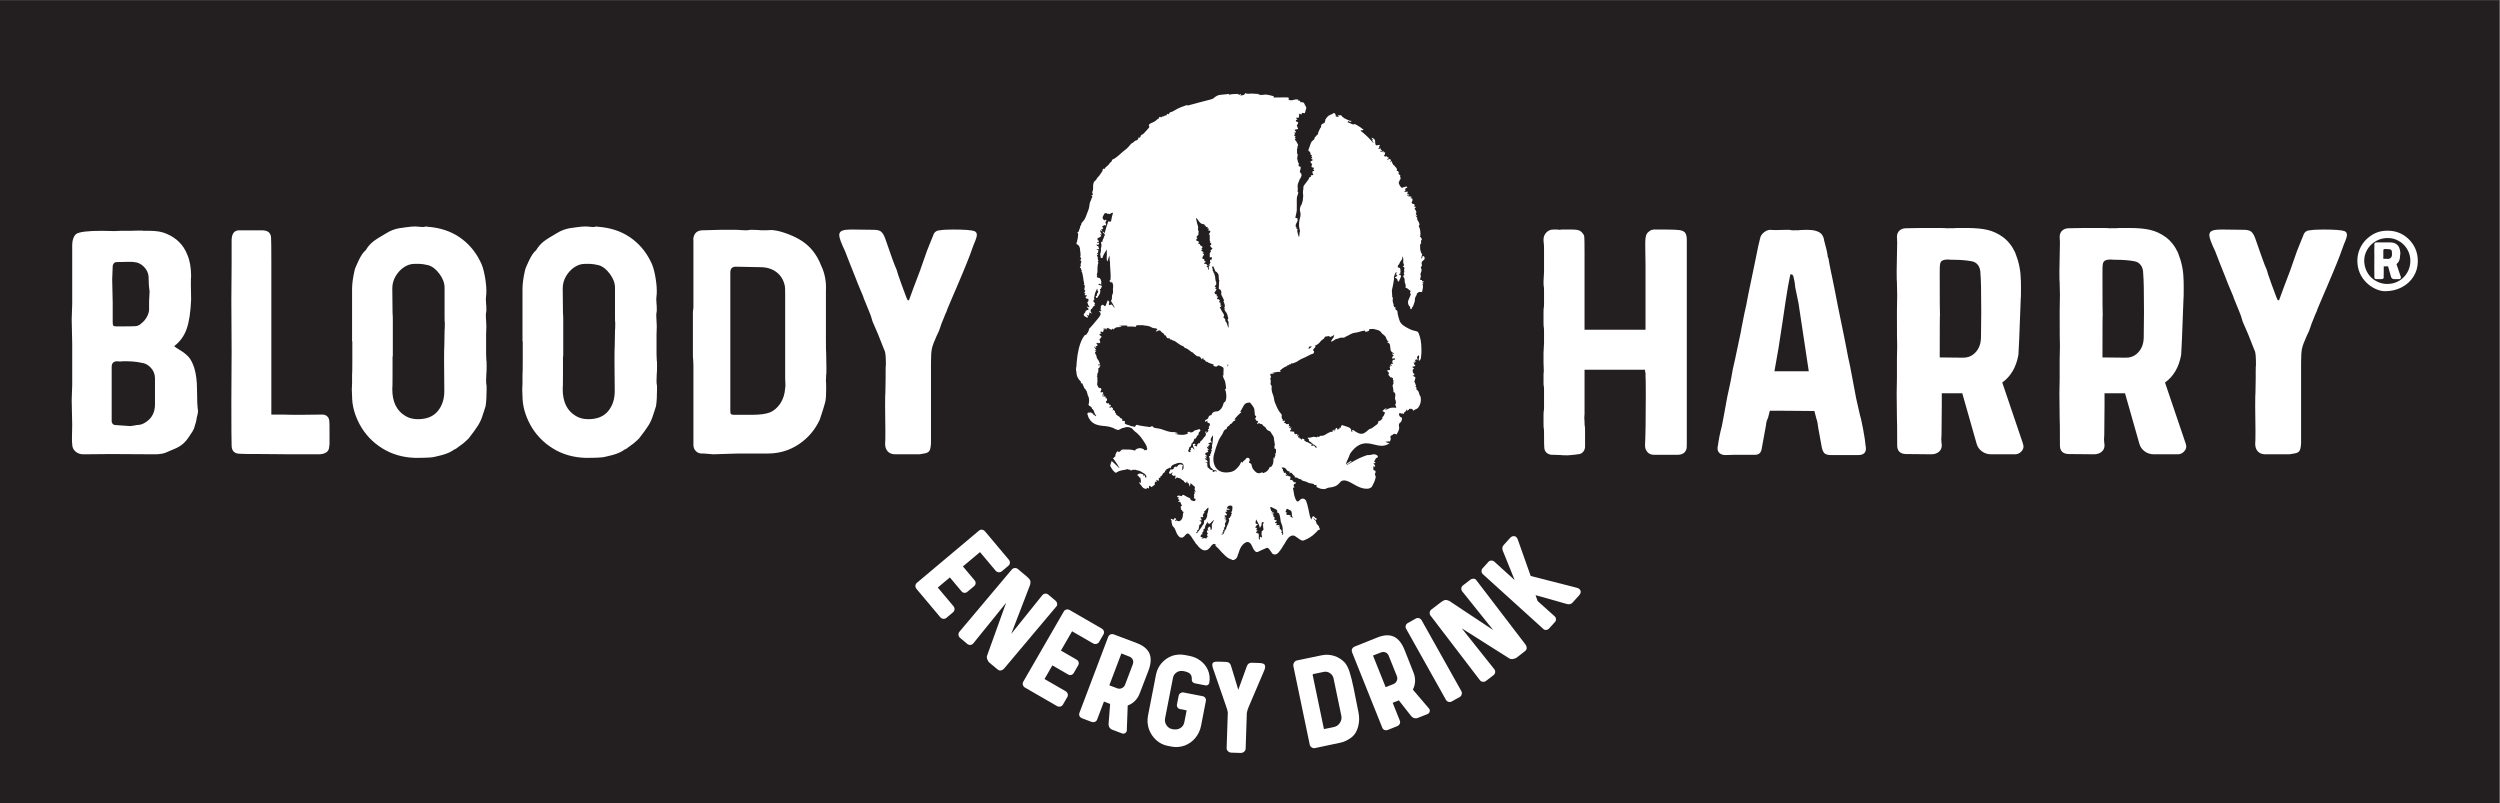 <?xml version="1.0" encoding="UTF-8" standalone="no"?>
<!-- Created with Inkscape (http://www.inkscape.org/) -->

<svg
   version="1.1"
   id="svg2"
   width="1670.92"
   height="536.933"
   viewBox="0 0 1670.92 536.933"
   sodipodi:docname="BH-Logo 2021_straight_Energy II_clean_neg.eps"
   xmlns:inkscape="http://www.inkscape.org/namespaces/inkscape"
   xmlns:sodipodi="http://sodipodi.sourceforge.net/DTD/sodipodi-0.dtd"
   xmlns="http://www.w3.org/2000/svg"
   xmlns:svg="http://www.w3.org/2000/svg">
  <rect x="0" y="0" width="1670.92" height="536.933" fill="#808080" stroke="none"/>
  <defs
     id="defs6" />
  <sodipodi:namedview
     id="namedview4"
     pagecolor="#ffffff"
     bordercolor="#000000"
     borderopacity="0.25"
     inkscape:showpageshadow="2"
     inkscape:pageopacity="0.0"
     inkscape:pagecheckerboard="0"
     inkscape:deskcolor="#d1d1d1" />
  <g
     id="g8"
     inkscape:groupmode="layer"
     inkscape:label="ink_ext_XXXXXX"
     transform="matrix(1.333,0,0,-1.333,0,536.933)">
    <g
       id="g10"
       transform="scale(0.1)">
      <path
         d="M 12531.9,0 H 0 V 4026.97 H 12531.9 V 0"
         style="fill:#231f20;fill-opacity:1;fill-rule:nonzero;stroke:none"
         id="path12" />
      <path
         d="m 6980.55,2145.85 c 0.73,0.86 1.37,1.71 1.91,2.54 -0.54,-0.83 -1.18,-1.68 -1.91,-2.54 0.19,-1.09 0.6,-2.02 1.16,-2.84 -0.56,0.82 -0.97,1.75 -1.16,2.84 z m -8.16,128.09 c -1.25,6.64 -1.54,13.8 -2.4,20.36 -0.91,6.89 -2.69,13.54 -11.15,15.18 -1.78,0.34 -2.16,1.17 -2.3,2.54 -0.16,1.63 0.64,2.27 2.28,2.44 1.34,0.15 3.32,-1.04 4.02,1.97 -7.86,2.33 -10.05,9.39 -12.57,16.09 -1.22,3.23 -2.16,6.53 -4.48,9.21 -6.35,7.37 -15.52,11.12 -21.22,20.16 -7.15,11.34 -22.05,12.07 -34.12,15.78 -6.11,1.87 -13.26,0.32 -19.93,0.47 -2.35,0.05 -5.07,-0.52 -5.2,-2.63 -0.59,-9.53 -8.24,-8.82 -14.35,-10.67 -3.42,-1.04 -6.26,-2.8 -5.71,3.3 0.21,2.26 -2.28,2.13 -4.62,1.9 -16.81,-1.64 -32,-9.95 -49.23,-10.82 -8.77,-0.43 -17.26,-6.5 -25.87,-10.02 -5.63,-4.59 -12.97,-5.84 -18.98,-9.69 -4.04,-3.76 -8.66,-5.29 -14.3,-4.7 -7.6,0.8 -14.92,-0.27 -21.89,-4.01 -3.62,-1.94 -7.9,-2.63 -12.16,-2.39 -5.09,-4.97 -11.8,-7.42 -17.57,-11.32 -1.9,-1.28 -4.25,-2.25 -5.81,-0.83 -2.03,1.83 -0.2,3.83 1.39,5.25 4.72,4.2 5.63,11.07 10.61,15.07 0.51,5.32 1.4,10.48 6.14,14.25 -6.67,-3.43 -12,-8.74 -19.27,-10.78 -3.17,-0.89 -6.99,-6.4 -7.27,2.2 -0.01,0.22 -5.4,0.84 -8.05,0.25 -2.8,-0.61 -5.4,-1.99 -8.38,-1.29 -2.96,-5.95 -2.89,0.23 -3.98,0.98 -1.92,-2.48 -3.79,-4.91 -5.66,-7.33 0.17,-4.75 -4.25,-5.66 -6.9,-7.8 -3.41,-2.76 -6.87,-5.46 -10.32,-8.16 -7.17,-11.29 -17.99,-20 -30.81,-24.52 0.41,-0.24 0.85,-0.49 1.38,-0.73 3.64,-1.71 2.12,-5.93 -0.79,-8.49 -4.53,-3.99 -8.14,-8.6 -10.2,-14.33 3.7,-0.29 6.88,-2.98 5.85,-5.82 -1.27,-3.46 0.62,-8.85 -5.2,-10.37 -14.13,-3.67 -26,-12.44 -39.3,-18.14 -12.32,-5.28 -25.24,-10.59 -36.28,-18.79 -8.08,-6.01 -17.66,-8.44 -26.76,-12.06 -1.91,-0.75 -2.82,1.01 -4.33,0.98 -4.41,-0.71 -5.39,-9.83 -12.09,-4.9 -2.02,-5.74 -6.87,-6.04 -11.82,-6.16 4.15,-4 -1.4,-3.59 -2.32,-4.02 -6.46,-3.03 -13.15,-5.59 -18.73,-10.22 -0.51,-0.16 -1.02,-0.3 -1.53,-0.41 -1.48,-4.78 -7.75,-4.58 -9.38,-8.89 -0.51,-1.36 -7.66,-2.46 -0.68,-5.21 1.17,-0.46 0.79,-3.51 -2.13,-3.42 -2.38,0.08 -4.76,0.11 -7.14,0.16 -10.82,-1.93 -22.02,-1.16 -32.68,-5.29 5.32,0 10.64,0 15.95,0 -6.76,-0.64 -12.73,-5.25 -19.95,-4.23 -5.81,0.83 -5.19,-4.59 -4.03,-8.56 1.11,-3.77 3.55,-7.33 2.21,-11.45 -0.96,-2.92 -1.41,-0.42 -1.95,0.38 -0.5,-1.07 -1,-2.13 -1.5,-3.19 1.71,-6.7 3.85,-12.97 2.28,-20.48 -1.13,-5.39 -1.08,-12.33 4.47,-17.12 1.29,-1.12 1.65,-3.77 0.87,-6.04 -1.8,-5.2 -0.4,-10.41 -0.07,-15.68 0.97,-15.22 10.47,-28 11.55,-43.33 0.86,-12.32 6.62,-23.47 11.3,-34.94 6.08,-14.91 13.53,-28.55 24.19,-40.49 2.07,-2.3 4.17,-4.76 3.13,-7.71 -2.08,-5.87 1.1,-11.05 1.28,-16.55 0.05,-1.7 -0.89,-2.94 1.68,-2.51 5.13,0.88 3.69,-0.76 1.85,-3.71 -0.61,-0.98 -2.16,-5.36 3.47,-4.97 2.56,0.17 5.3,1.96 8.48,0.56 -0.73,-4.01 -1.81,-7.46 -6.6,-8.06 1.88,-4.54 8.15,-1.3 10.09,-5.49 2.2,-4.77 6.62,-3.07 10.08,-3.32 1.9,-0.13 3.84,2.78 6.27,0.63 -3.34,-3.08 4.66,-8.11 -4.84,-10.85 4.06,0 5.12,-0.04 6.18,0.01 2.45,0.12 4.29,0.53 5.06,-3.24 1.35,-6.65 -3.67,1.11 -3.86,-1.96 -0.06,-0.87 -2.68,-1.86 -1.73,-2.97 1.08,-1.28 2.75,-3.01 5.11,-1.7 2.14,1.19 3.56,4.26 7.29,2.53 -1.47,-3.69 -11.67,-7.55 0.52,-11.17 -10.05,-2.36 -9.75,-2.26 -7.07,-6.81 2.71,-4.6 4.9,-0.39 7.24,-0.2 2.8,0.23 5.81,1.16 2.74,-3.28 2.42,0.44 4.84,0.92 7.27,1.33 3.55,0.59 1.88,-2.77 3,-4.02 -6.3,-1.63 2.61,-4.05 -0.31,-5.86 3.26,0.4 4.89,-6.01 9.28,-1.92 1.81,1.69 3.72,-0.92 5.37,-1.99 3.12,-2.01 -0.25,-3.44 -0.59,-5.15 -0.92,-0.37 -1.83,-0.74 -2.74,-1.11 0.29,-0.58 0.55,-1.64 0.89,-1.66 1.91,-0.15 3.72,0.14 4.18,2.52 1.32,1.53 2.32,3.55 4.9,3.11 -0.24,-4.48 -1.47,-8.66 -3.89,-12.46 2.79,-1.85 9.78,3.26 8.61,-5.18 4.18,-0.25 8.23,-0.73 9.28,-8.64 4.42,13.35 10.03,4.32 14.97,3.62 1.14,-0.17 0.65,-2.25 -0.27,-3.39 -0.96,-1.2 -0.64,-2.48 -0.09,-3.74 5.9,3.35 5.17,-5.25 9.75,-5.28 4.84,-0.03 14.35,-5.28 19.1,-8.82 2.46,-1.83 6.59,0.92 8.44,-2.89 0.08,-0.15 0.05,-0.46 -0.06,-0.58 -0.17,-0.19 -0.45,-0.28 -0.68,-0.41 1.62,-2.76 -4.14,-3.74 -1.91,-5.63 1.81,-1.53 4.76,-2.05 7.92,-0.93 4.18,1.48 8.42,1.24 10.28,-4.44 0.65,-1.99 2.32,-4.61 4.78,-4.72 1.36,-0.07 3.28,-1.84 4.78,0.62 0.84,1.37 1.31,2.15 -0.18,2.92 -5.49,2.83 -7.94,9.39 -14.56,11.19 -1.99,0.54 -3.92,1.25 -6.04,1.29 2.21,5.27 -3.69,4.94 -5.27,7.59 -3.57,2.11 -5.66,6.32 -10.36,6.99 -1.34,0.2 -2.77,1.69 -2.48,3.61 0.67,4.53 0.09,8.25 -4.98,10.11 -1.57,0.57 -1.84,2.75 -0.94,4.15 1.02,1.58 2.86,0.77 4.39,0.57 6.73,0.75 13.54,1.25 19.93,3.59 5.43,1.99 11.43,0.96 15.76,-0.53 6.39,-2.21 8.69,-1.01 9.8,5.03 3.2,-3.87 5.67,-7.9 9.33,-1.07 0.94,1.76 3.19,3.17 5.41,2.83 12.14,-1.9 22.25,4.39 31.11,10.35 4.59,3.07 9.17,5.29 14.05,7 2.78,0.97 5.5,4.72 9.46,1.47 0.67,-0.54 2.7,7.23 5.91,0.1 1.99,4.42 -3.08,9.16 1.7,11.26 2.89,1.27 1.62,-3.84 3.76,-4.92 1.46,2.26 -0.58,5.24 2.26,8.35 0.21,-4.22 -0.19,-7.91 3.88,-12.44 -3.04,8.2 4.32,11.27 4.02,17.04 -0.05,1.06 0.34,1.31 1.84,1.35 3.07,0.07 4.43,-1.58 5.03,-3.83 2.03,-7.56 4.75,-6.37 7.46,-0.59 1.56,3.32 5.07,-0.76 6.38,2.2 -0.72,1.92 -1.45,3.84 -2.18,5.76 2.54,0.66 3.84,-0.46 4.23,-2.9 0.87,-0.51 1.74,-1.02 2.6,-1.53 0.76,5.05 -1.29,11.07 4.95,14.22 1.19,0 2.39,0 3.59,0 1.9,-0.77 3.52,-2.51 5.88,-1.7 1.25,-0.51 2.5,-1.02 3.75,-1.54 6.98,-2.63 14.24,-4.22 21.15,-7.37 8.78,-4 13.41,-9.33 12.27,-18.18 0.48,-0.96 0.95,-1.93 1.43,-2.9 0.55,-0.57 1.1,-1.15 1.65,-1.73 4.66,1.88 3.77,4.01 0.28,6.26 3.2,3.27 6.16,4.71 10.38,0.88 3.46,-3.15 7.78,-5.41 11.88,-7.78 9.18,-5.3 18.51,-10.57 29.7,-8.64 15.42,2.67 24.53,15.32 36.43,23.55 14.35,2.74 23.52,14.25 35.14,21.5 4.04,2.52 9.91,7.96 8.67,15.57 -0.91,5.53 6.74,-0.99 6.47,4.21 7.1,0.19 8.92,7.65 14.23,10.32 0.22,0.11 0.54,0.5 0.49,0.58 -4.33,7.93 4.86,9.98 6.64,15.24 2.27,5.33 4.54,10.67 6.8,16.01 -6.07,-0.75 -8.32,7.1 -14.85,6.47 7.81,3.91 11.19,15.04 23.4,13.03 -3.47,-3.81 -7.89,-4.24 -10.91,-9.37 14.7,6.07 27.14,14.77 42.47,13.59 5.16,0.89 10.28,-0.25 15.81,-0.9 -2.26,3.89 0.31,8.84 -3.2,11.03 -3.32,2.07 -2.54,4.65 -1.36,6.31 4.4,6.14 2.51,12.55 1.68,18.98 -4.47,6.69 -4.03,14.02 -2.51,21.36 1.2,5.85 1.66,11.46 -2.12,16.61 -0.64,1.11 -1.28,2.22 -1.92,3.33 -3.19,-0.27 -4.78,1.06 -4.74,4.4 0.1,9.42 -2.18,18.49 -4.32,27.56 -1.37,5.83 5.09,9.23 4.55,14.78 -1.55,4.29 -1.52,8.57 0.09,12.84 -2.2,2.9 -5.82,5.49 -2.16,9.69 -0.85,1.57 -1.63,3.15 -3.83,3.17 -4.55,0.04 0.14,2.33 -0.77,3.28 -9.66,-4.53 -11.58,4.76 -16.13,9.15 -2.66,2.56 -5.58,5.62 0.07,8.33 -0.72,4.25 -1.79,9.34 -5.57,10.82 -3.77,1.48 -1.67,4.59 -3.55,6.09 1.4,1.71 3.48,0.58 4.96,1.12 3.64,1.33 10.6,-2.29 9.59,6.87 -0.4,3.67 1.35,3.87 -3.86,8.19 10.03,0.98 1.85,5.74 1.93,10.17 4.1,-3.12 7.74,-3.66 11.44,-1.29 0,0.27 0.18,0.83 -0.03,1.12 -1.72,2.45 -6.58,1.19 -6.68,5.61 4.2,0 8.66,4.14 12.56,-0.73 -0.01,0.04 -0.02,0.07 -0.03,0.12 -1.23,3.13 -2.35,6.31 -3.73,9.39 -2.08,4.67 2.16,13.68 6.98,12.85 4.89,-0.84 7.25,2.42 7.02,4.39 -0.42,3.64 -4.65,2.14 -7.38,2.25 -1.56,0.07 -3.2,-0.28 -4.72,-0.75 -2.04,-0.62 -2.82,-0.01 -3.15,2.05 -0.77,4.88 3.71,11.56 8.41,12.3 -9.85,9.05 -9.85,9.05 -8.36,13.84 1.73,-6.15 5.53,-5.04 10.5,-2.99 -6.96,5.77 -16.26,7.08 -18.44,18.69 z m -471.84,-440.19 c -0.14,2.11 -1.12,3.36 -2.39,4.31 1.27,-0.95 2.25,-2.2 2.39,-4.31 -0.61,-1 -0.89,-1.78 -0.91,-2.4 0.02,0.62 0.3,1.4 0.91,2.4 z m -74.95,-431.84 c -7.08,14.16 -4.3,29.86 -9.75,44.08 -2.17,5.65 -2.9,11.43 -10.66,11.59 -0.84,0.02 -2.22,0.47 -1.47,2.59 1.97,5.54 0.48,9.65 -4.89,13.25 -4.86,3.24 -10.44,4.53 -15.37,7.5 -4.02,2.42 -10,6.81 -13.38,4.04 -3.22,-2.65 1.5,-8.57 2.39,-13.12 0.1,-0.52 0.1,-1.07 0.07,-1.6 -0.3,-4.54 1.81,-5.86 7.86,-2.84 -3.93,-3.55 -3.7,-6.27 -4.54,-8.74 3.71,-0.07 8.73,1.39 10.34,-1.17 2.3,-3.68 -3.46,-5.24 -5.6,-7.98 5.96,-2.19 6.59,-5.82 2.68,-9.28 4.04,-1.8 4.74,-7.87 9.78,-8.6 0.03,0 -0.03,-0.73 -0.04,-0.73 -4.84,0.03 -0.98,-7.09 -6.19,-7.06 5.7,-1.44 9.8,-5.81 15.91,-5.49 -2.57,-2.73 -2.9,-6.16 -5.98,-7.57 -1.2,-0.54 -4.37,1.55 -3.52,-2.4 0.63,-2.91 3.13,-3.48 5.05,-3.8 1.59,-0.28 4.3,2.89 4.99,-0.35 0.61,-2.89 -2.99,-2.4 -4.93,-3.18 3.54,-2.61 2.98,-4.64 -1.48,-5.78 6.76,-2.48 13.47,3.22 19.56,-1.59 -1.48,-3.94 -6.94,-2.41 -8.66,-6.37 3.42,-0.7 5.72,2.29 8.6,2.35 2.31,-1.29 -0.82,-3.65 1.21,-4.89 -4.63,-5.11 -0.67,-6.73 2.74,-10.42 3.17,-3.43 9.42,-8.03 4.92,-14.9 -0.45,-1.05 -0.91,-2.1 -1.36,-3.15 3.02,-0.21 6.69,0.28 5.19,-4.8 1.22,-2.21 -0.62,-2.62 -1.97,-3.31 0.01,-2.16 1.76,-1.36 2.85,-1.66 1.03,0.56 2.05,1.13 3.08,1.7 0.73,1.65 -0.52,4 1.82,5.08 -1.52,2.71 -2.37,6.21 -2.51,8.72 -0.77,13.61 -0.66,27.73 -6.74,39.88 z m -29.39,0.6 c -1.32,0.62 -2.73,0.6 -4.32,-0.51 -1.18,-1 -3.05,1.27 -4.09,0.84 1.04,0.43 2.91,-1.84 4.08,-0.85 1.59,1.11 3.01,1.14 4.33,0.52 z m -15.36,50.97 c 0.63,0.83 0.03,1.42 -0.75,1.62 -2.06,0.53 -3.41,-0.37 -4.22,-2.31 1.83,-0.7 3.59,-1.12 4.97,0.69 z m -12.04,233.72 c 4.45,-4.87 4.43,0.52 5.77,1.91 11.74,12.14 10.51,27.58 10.67,42.66 0.01,0.59 -0.55,1.68 1.27,1.77 1.02,-1.2 -0.28,-3.9 2.86,-5.27 -0.43,8.59 8.63,14.57 4.28,23.64 -0.89,1.86 1.78,1.45 2.3,2.44 3.23,6.17 1.79,12.88 1.88,19.36 0.06,4.36 -4.2,4.11 -7.05,5.04 l -1.01,13.18 c 1.64,1.1 2.37,2.5 2.31,5.15 -0.27,11.68 -4.62,22.66 -4.73,34.56 -0.07,7.04 -6.34,14.34 -10.73,20.93 -3.77,5.67 -5.07,12.91 -14.36,15.2 -4.67,1.15 -12.43,7.25 -14.12,12.16 -3.73,10.79 -17.91,10.86 -19.96,22.11 -0.03,0.17 -1.05,0.36 -1.5,0.22 -3.93,-1.25 -7.6,-1.87 -9.45,3.1 -2.72,-1.12 -6.08,1.85 -8.22,-0.63 -1.81,-2.11 -3.51,-2.64 -5.24,-1.03 -2.62,2.42 0.8,3.58 1.74,5.06 4.4,6.96 4.11,7.98 -4.25,9.46 -6.29,1.12 -3.67,8.16 -7.78,11.06 -1.56,1.1 1.93,3.63 3.25,5.46 1.47,2.03 2.46,7.3 1.6,7.44 -9.16,1.5 -6.14,9.4 -7.09,14.54 -1.78,9.62 -0.22,20.02 -5.53,28.8 -4.24,7.01 -9.55,13.39 -14.51,19.96 -1.54,2.03 -2.84,4.39 -6.22,4.22 -11,-0.56 -21.37,-2.58 -27.52,-12.92 -6.72,-11.29 -12.96,-22.86 -19.5,-34.48 2.66,-0.74 4.11,2.29 7.23,0.27 -13.63,-11.81 -26.18,-24.34 -36.7,-38.85 2.77,-1.06 3.24,2.77 6.41,1.79 -1.83,-2.54 -0.73,-7.08 -4.7,-7.47 -11.03,-1.09 -10.95,-16.86 -22.71,-16.58 -1.22,-8.86 -10.88,-9.76 -15.19,-15.91 -2,-2.85 1.21,-7.31 -4.22,-9 -6.59,-2.04 -11.72,-7.76 -13.71,-13.68 -5.37,-15.93 -17.88,-27.36 -24.16,-43.2 -9.03,-22.79 -16.99,-45.78 -23.1,-69.35 -3.15,-12.11 -4.17,-24.95 -2.07,-37.83 3.28,-20.12 13.72,-41.52 39.37,-49.88 15.85,-5.17 31.84,-4.09 48.05,-0.66 13.37,2.84 23.6,11.13 31.68,20.28 6.56,7.43 14.32,15.46 17.09,25.84 2.14,8 4.33,3.08 6.72,0.41 1.63,1.1 3.26,2.2 4.9,3.3 -0.66,3.35 1.99,5.17 4.04,6.23 5.43,2.8 8.4,7.74 12.05,12.12 3.47,4.16 14.14,3.17 15.24,-2.01 0.78,-3.68 5.02,-8.18 0.87,-11.74 -6.39,-5.47 -1.46,-9.23 2.31,-10.49 7.77,-2.6 8.36,-8.52 9.38,-14.73 2.47,-14.14 12.33,-23.13 22.36,-32 7.77,-3.37 15.44,-6.72 23.73,-1.06 2.44,1.67 7.04,2.07 8.17,0.13 2.35,-4.05 4.6,-1.32 6.51,-0.78 13.79,3.9 22.19,13.73 28.07,26.19 0.75,1.58 1.26,5.71 3.22,3.56 z m -30.12,-280.63 c -8.71,5.81 -14.09,4.25 -12.85,-4.73 1.39,-10.06 -6.14,-14.04 -8.55,-21.4 -2.5,16.49 -12.04,29.12 -18.75,43.22 -1.87,-5.95 -3.13,-11.61 -2.97,-17.24 0.2,-7.11 9.96,-3.83 12.12,-9.71 -2.92,-0.58 -5.57,-1.1 -8.21,-1.62 2.94,-4.82 -2.46,-5.64 -4.08,-8.19 -1.86,-2.91 -2.73,-4.77 1.97,-4.98 7.78,-0.35 4.33,-5.02 3.07,-8.59 -0.5,-1.42 -2.94,-1.8 -2.85,-3.22 2.41,-3.34 5.26,2.75 7,-1.3 1.5,-3.49 -2.22,-3.97 -3.63,-5.84 -1.63,-2.17 -3.79,-4.29 -3.61,-7.34 2.67,-1.44 8.06,5.62 8.16,-2.88 0,-0.73 0.73,0.07 0.9,0.07 4.83,0.23 4.5,0.16 5.15,-4.57 1.26,-9.22 -2.12,-18.77 2.34,-27.99 0.12,3.27 4.76,5.12 3.25,8.21 -2.57,5.23 0.74,7.45 4.19,8.04 5.38,0.91 1.11,-5.18 4.35,-6.95 -0.15,4.41 3.34,11.08 2.76,11.52 -6.73,5.05 -1.45,11.51 -2.35,17.02 -0.53,3.23 -0.92,9.38 6.06,8.92 0.15,1.4 0.29,2.81 0.44,4.22 1.53,1.17 4.51,1.57 2.89,4.56 -3.09,5.75 -1.19,12.2 -2.69,18.04 -1.59,6.21 0.67,9.93 5.89,12.73 z m -171.84,86.65 c -10.07,-1.35 -14.35,-7.3 -15.42,-16.07 7.97,4.21 11.83,-2.89 17.04,-6.71 -7.38,3.61 -14.8,0.88 -22.32,0.93 1.71,-1.9 3.57,-3.23 5.51,-4.45 0.81,-0.52 2.41,-0.37 2.08,-1.78 -0.19,-0.83 -1.19,-1.92 -1.98,-2.07 -3.3,-0.64 -6.29,-2.99 -9.83,-1.27 0.54,-4.44 8.26,-3.56 5.86,-9.43 2.98,-0.88 4.59,-3.85 4.18,-5.92 -0.65,-3.27 -4.3,-2.22 -6.86,-2.27 -1.86,-0.04 -4.61,0.49 -4.69,-1.64 -0.08,-1.81 -0.01,-4.85 2.8,-5.71 1.52,-0.47 3.3,-0.39 3.24,-1.93 -1.55,-4.57 -4.88,1.27 -6.67,-1.74 0.83,-2.37 2.85,-1.89 4.11,-1.72 2.69,0.35 3.69,-0.58 3.16,-3.06 -0.84,-3.86 -2.47,-0.02 -3.75,-0.25 -1.53,-0.28 -3.14,-0.07 -5.36,-0.07 2.44,-3 4.5,-4.14 7.36,-4.72 3.59,-0.74 4.64,-5.01 2.42,-7.72 -2.35,1.82 -4.82,1.84 -9.01,0.47 4.03,-0.87 6.52,-1.41 9.01,-1.95 1.9,-3.67 -2.74,-3.9 -3.48,-6.33 -0.27,-0.88 -3.16,-5.63 -2.48,-7.27 3.4,-8.37 0.5,-17.34 -6.3,-19.48 5.15,-5.2 4.65,-9.27 -1.62,-10.5 -3.93,-0.78 -0.85,-1.68 -0.38,-2.56 1.65,-3.04 0.67,-5.45 -1.77,-7.49 -0.91,-0.76 -1.89,-1.45 -2.83,-2.17 7.37,-7.71 -4.73,-5.35 -4.75,-9.73 6.4,-3.4 8.56,4.46 14.02,4.86 -3.66,2.27 -3.87,3.13 -1.81,4.64 1.5,1.1 4.32,3.15 4.24,3.28 -4.42,6.78 3.56,7.7 5.35,11.44 0.44,0.94 1.46,1.73 1.6,2.68 1.7,11.26 8.5,20.55 11.93,31 2.11,6.42 6.26,13.7 1.7,21.24 -0.89,1.47 -1.65,4.92 2.58,2.96 1.43,-0.67 3.1,-0.59 2.94,1.12 -0.6,6.86 11.53,9.47 5.91,17.9 -0.08,0.11 0.44,0.9 0.72,0.93 6.94,0.74 2.34,3.97 1.23,6.17 -0.76,1.51 -1.75,3.01 -0.37,4.33 6,5.7 3.68,13.6 5.32,20.39 2.02,8.33 -3.96,12.83 -12.63,11.67 z m -64.64,170.23 c -1.75,2.98 -1.77,4.76 -5.66,6.1 -5.16,1.78 -11.79,-1.3 -15.7,4.69 -3.07,4.69 -8.52,5.95 -11.61,12.57 -5.7,12.25 -2.51,23.76 -4.03,35.45 -0.56,4.21 2.39,10.06 -3.11,13.33 1.39,1.93 -2.05,6.45 3.34,6.25 2.84,-0.11 3.87,0.84 2.92,3.85 -0.55,1.75 -0.93,5.03 -0.15,5.48 6.51,3.74 2.34,11.88 7.13,16.38 1.45,1.36 1.69,4.67 -1.14,6.31 -1.54,0.9 -3.02,2.64 -0.83,3.33 7.12,2.26 3.8,7.12 3.51,11.37 -0.17,2.35 -0.5,4.9 0.16,7.07 3.92,12.87 3.99,26.19 5.04,39.39 -1.51,3.01 2.25,6.89 -1.57,9.53 -5.26,-10.53 -17.16,-20.12 -4.67,-33.21 0.2,-0.2 -0.12,-3.6 -1.36,-2.56 -5.15,4.28 -8.15,-1.97 -12.31,-2.02 -1.14,-0.02 -2.84,-0.87 -3.25,-1.79 -0.78,-1.74 1.38,-2.5 2.13,-3.78 1.3,-2.24 4.32,-0.49 6.54,-2.77 -4.58,-1.59 -5.4,-7.97 -11.06,-5.25 -0.66,-3.71 5.22,-5.48 2.29,-8.14 -2.94,-2.67 -3.72,3.12 -6.43,3.3 -0.72,0.05 -1.46,-0.15 -1.77,-0.18 0.97,-7.07 7.61,-10.41 10.47,-16.27 -2.66,-2.07 -5.05,2.56 -7.5,-0.04 6.65,-7.84 5.91,-9.8 -5.21,-13.63 -1,-0.35 -2.14,-0.4 -3.02,-0.92 -2.12,-1.22 -2.65,-2.46 -2.37,-5.52 0.57,-6.28 9.12,-5.93 8.02,-12.64 -2.37,-1.43 -6.05,1.21 -9.7,-0.42 7.71,-4.39 7.71,-4.39 8.13,-10.98 -3.1,0.66 -5.82,2.84 -10.17,1.95 4.88,-6.81 15.14,-8.1 15.85,-17.66 -3.37,-0.68 -7.37,-1.49 -11.38,-2.31 0.02,-0.34 0.03,-0.67 0.04,-1.01 3.31,-0.2 6.62,-0.4 11.55,-0.69 -6.69,-3.32 3.28,-10.08 -4.69,-12.94 -1.24,-0.44 0.91,-1.84 1.83,-2.34 1.74,-0.93 2.87,2.78 4.89,0.79 -5.17,-6.24 -5.18,-6.25 1.8,-11.64 0.38,-0.3 1.06,-0.3 1.35,-0.65 4.63,-5.61 9.87,-10.38 17.58,-10.78 4.36,-0.23 3.87,-4.75 3.19,-5.32 -4.05,-3.37 -1.04,-2.53 1.32,-3.15 2.85,-0.74 5.04,0.92 6.47,2.15 4.36,3.77 7.96,0.63 13.14,-0.68 z m -13.93,-240.99 c -6.17,-4.16 -10.75,-9.52 -15.84,-14.34 -3.31,-3.14 -5.94,-9.66 -12.44,-4.15 -1.96,1.66 -1.55,-2.85 -3.58,-1.98 -0.18,3.42 -0.35,6.58 -0.58,10.99 -3.61,-6.05 -6.37,-10.8 -9.26,-15.48 -2.56,-4.16 -4.36,-8.66 -4.51,-13.47 -0.13,-4.09 -1.66,-7.23 -5.27,-8.88 -1.6,-0.73 -3.64,-0.89 -2.6,-4.42 1.81,-6.1 -3.5,-14.22 -8.01,-13.71 0.58,-3.12 4.12,-4.69 4.19,-8.34 -9.34,2.87 -9.65,-6.48 -10.26,-9.98 -1.13,-6.55 8.25,-2.27 10.82,-6.66 -1.26,-2.65 -4.64,-2.1 -6.37,-4.31 6.37,-1.41 12.74,4.37 17.89,1.68 8.86,-4.63 7.63,1.98 9.01,6.28 2.43,-0.56 4.86,-1.12 7.48,-1.72 -0.86,3.28 -4.15,3.24 -5.64,5.25 2.76,3.42 -4.51,7 -0.95,8.87 7.01,3.68 2.32,7.15 0.49,10.17 -2.18,3.6 -1.18,6.67 0.31,9.68 1.83,3.68 4.55,-1.73 6.76,0.28 -6.09,7.39 -6.09,7.39 -0.42,15.25 0.55,1.12 1.1,2.24 1.64,3.36 6.98,0.89 5.7,0.21 8.35,-4.76 2.3,-4.31 -1.99,-6.49 -0.73,-9.71 0.68,-0.05 1.36,-0.1 2.04,-0.15 1.34,1.05 3.79,-0.82 4.59,1.84 1.6,5.26 1.7,17.08 0.39,23.29 -0.21,1.02 1,2.36 1.59,3.53 3.63,7.2 7.27,14.4 10.91,21.59 z m -60.98,-33.09 c 0.5,0.82 0.38,2.14 1.01,2.72 7.12,6.5 10.08,14.41 8.75,23.99 -0.19,1.38 0.11,4.48 1.2,3.79 6.01,-3.85 5.49,2.76 6.86,4.51 5.44,6.95 8.91,14.85 7.78,24.09 -0.23,1.89 1.03,3.49 1.5,5.2 2.63,9.45 5.27,18.95 4.99,29.33 -10.87,-4.23 -13.04,-16.59 -23.62,-20.61 4.35,-3.74 6.18,-7.31 -1.43,-8.79 0.12,-0.51 0.24,-1.02 0.37,-1.53 0.27,-2.19 -3.58,-2.11 -2.6,-4.69 1.27,-2.34 -2.92,-3.87 -0.87,-6.43 5.9,-7.31 -0.66,-5.71 -4.48,-6.28 -2.38,-0.35 -5.8,1.67 -6.95,-1.22 -1.2,-3.03 1.3,-4.98 4.15,-6.26 0.45,-0.2 0,-2.37 -0.03,-3.63 1.23,-0.59 1.21,-1.17 -0.02,-1.74 -0.31,-11.2 -6.8,1.44 -9.09,-2.72 0.83,-2.55 2.76,-3.91 5.42,-5.5 2.42,-1.43 7.26,-5.06 0.84,-8.49 -0.02,-0.7 -0.03,-1.4 -0.05,-2.11 2.11,-1.08 0.61,-1.87 -0.22,-2.72 -2.13,-2.18 -7.07,-3.25 -7.25,-4.33 -1.3,-7.9 -2.32,-15.85 -4.36,-23.63 -1.59,-2.45 -8.49,-0.15 -5.78,-6.44 2.32,-4.72 -3.57,-4.75 -4.4,-7.66 -2.15,0.91 -1.98,-0.54 -1.9,-1.86 0.08,-1.39 1.08,-1.57 2.18,-1.69 2.1,-0.23 3.31,0.78 4.58,2.43 8.1,10.55 16.53,20.86 23.42,32.27 z m -25.36,400.93 c -0.76,5.35 1.2,9.7 5,13.35 0.57,0.55 1.23,1.69 1.64,1.61 10.19,-2.22 7.91,9.13 12.69,11.61 6.83,3.57 9.02,10.47 14.14,15.02 0.2,0.97 0.06,2.49 0.63,2.83 8.23,4.95 11.81,11.93 9.88,21.49 -1.09,1.52 -3.23,2.37 -1.75,5.18 0.72,1.38 0.46,3.85 2.33,3.95 2.66,0.15 3.3,-2.73 2.81,-4.37 -0.75,-2.48 -1.08,-3.85 2.09,-3.82 2.05,0.98 0.81,3.76 2.39,4.74 5.06,3.12 6.63,7.08 3.62,11.73 -1.19,1.84 -1.35,3.09 0.49,3.25 7.45,0.66 3.64,6.82 3.08,8.74 -0.91,3.07 -0.61,2.56 1.71,4.44 2.64,2.15 4.3,6.63 3.65,11.53 -0.6,4.56 -3.6,5.02 -6.19,5.42 -8.29,1.31 -6.92,6.89 -5.78,12.24 -4.72,-0.6 -8.37,-9.47 -11.94,-4 -3.27,5 4.64,8.52 8.75,10.17 6.18,2.5 7.15,8.01 8.93,12.53 2.22,5.66 6.85,7.81 11.17,8.1 2.29,0.16 2.97,-1.03 3.38,1.89 1.13,7.94 9.82,15.55 17.58,16.44 6.48,0.74 14.11,0.49 19.05,3.87 9.18,6.28 16.55,15.33 20.09,26.15 1.54,4.71 2.56,9.51 4.75,14.11 1.95,4.11 7,3.47 8.99,8.82 6.14,16.43 3.72,32.32 0.98,48.63 -0.74,4.34 -8.37,10.12 1.43,13.63 0.28,0.1 0.24,1.53 0.1,2.3 -2.75,14.68 -1.25,30.25 -9.65,43.78 -3.49,5.63 -5.05,12.18 -6.61,18.61 -0.23,0.97 -2.06,2.55 0.49,2.79 0.78,0.07 1.69,-1.39 3.59,-3.07 -2.57,10.03 -0.03,18.95 -0.58,27.8 -0.3,4.81 1.73,11.04 -3.05,14.55 -6.19,4.53 -13.45,7.26 -20.8,9.6 -1.85,0.59 -3.53,0.46 -4.37,-0.66 -7.46,-9.99 -15.62,-2.9 -24.71,-1.36 7.57,2.26 2.12,7.01 1.51,7.23 -10.8,3.77 -22.52,5.3 -31.39,13.56 -7.94,-3.83 -6.68,6.99 -11.92,7.45 1.51,6.08 -5.81,-2.66 -4.85,2.91 0.48,2.75 -0.39,5.57 -3.31,6.45 -4.36,1.33 -3.47,-4.42 -6.27,-5.45 -9.41,13.92 -7.29,14.16 -20.82,15.82 -1.05,0.04 -2.53,-0.35 -3.09,0.19 -6.76,6.56 -15.8,10.58 -21.08,18.78 -4.81,0.25 -7.93,3.58 -11.41,6.26 -8.41,6.49 -16.7,13.5 -27.1,16.28 -5.04,1.34 -4.8,6.83 -9.01,8.18 -15.88,5.12 -27.7,16.85 -41.53,25.32 -4.01,2.45 -8.87,3.5 -13.34,5.19 -2.16,1.16 -3.44,4.1 -6.45,3.46 -5.11,-1.1 -5.96,2.42 -6.84,6.01 -2.39,0.01 -4.81,-0.13 -7.18,0.08 -4.47,0.38 -8.13,3.54 -9.37,6.87 -2.49,6.67 -1.79,6.97 -10.28,9.4 -0.78,0.22 -1.85,0.5 -1.55,1.01 4.03,6.91 -3.82,5.59 -5.6,8.39 -2.4,3.77 -7.02,4.06 -9.63,8.58 -4.23,7.33 -9.98,7.17 -17.94,2.08 -3.01,-1.92 -5.51,-2.8 -8.59,-0.35 1.61,2.02 2.9,4.27 6.01,4.28 1.88,0.01 3.47,1.95 2.16,2.89 -3.36,2.41 -3.88,9.18 -10.43,7.02 -1.32,-0.44 -3.19,-0.6 -4.44,0.87 -4.37,-0.39 -8.55,0.54 -12.13,2.94 -11.48,7.68 -24.59,9.08 -37.8,10.27 -2.08,0.19 -4.1,0.92 -6.15,1.4 -8.23,0.11 -16.46,0.25 -24.69,0.32 -5.13,0.03 -10.36,0.11 -12.21,-6.22 -0.89,-3.06 -3.3,-2.2 -5.22,-2.01 -2.88,0.29 -5.72,1.41 -8.59,1.46 -10.14,0.19 -20.29,0.08 -30.63,0.08 1.34,2.23 4.46,4.72 -1.42,4.74 -13.01,0.06 -26.02,0.55 -38.9,-1.83 0.09,-0.4 0.01,-0.76 -0.24,-1.09 5.46,0 10.93,0 16.39,0 -5.09,-0.57 -8.92,-5.2 -13.34,-4.99 -11.08,0.54 -21.06,-0.69 -28.4,-10.14 -1.03,-1.33 -3.16,-1.98 -4.25,-0.91 -1.79,1.74 2.24,2.17 1.37,4.59 -2.29,-1.16 -4.48,-2.28 -6.67,-3.39 -0.98,-2.32 -2.01,-4.74 -5.07,-2.33 -3.61,2.85 -8.56,3.52 -11.6,7.26 -1.51,-0.02 -2.62,-2.9 -4.49,-0.52 -2.72,3.46 -2.76,3.42 -5.06,-1 -1.09,-1.88 -0.79,-5.44 -3.78,-5.09 -3.54,0.41 -1.25,4.65 -3.08,6.51 -2.18,-2.56 -2.41,-6.06 -4.64,-9.13 0.3,3.93 1.65,7.84 -1.87,10.51 -3.61,-2.94 0.1,-7.24 -1.44,-10.12 -2.91,-5.42 -3.37,-5.18 -1.8,-9.57 -2.66,-0.03 -5.38,-1.78 -7.99,0.1 -2.22,1.6 -5.06,2.65 -6.46,0.12 -0.65,-1.18 -0.84,-5.09 2.39,-6.36 1.39,-0.54 2,-1.78 1.42,-3.2 -0.47,-1.19 -1.77,-1.46 -2.61,-0.76 -3.95,3.34 -5.33,-1.69 -6.02,-2.8 -1.74,-2.81 1.33,-4.9 3.54,-5.66 3.93,-1.35 5.92,-3.83 6.69,-7.65 -0.62,-1.77 -2.1,-1.91 -3.66,-1.92 0.79,-3.37 -1.98,-4.49 -3.91,-6.1 -2.16,-1.79 -3.92,-5.95 -3.28,-6.58 4.75,-4.75 2.46,-10.87 4.23,-17.17 -3.53,2.57 -6.6,5.21 -9.82,0.51 -1.24,-1.82 -2.05,-0.16 -2.99,1.49 -1.17,2.03 -3.71,-0.53 -5.81,0.13 -0.51,0.16 -0.67,-2.7 0.38,-4.11 1.23,-1.65 2.14,-3.69 3.69,-4.94 2.05,-1.67 0.9,-2.91 0.39,-4.64 -0.81,-2.81 -2.95,-1.45 -4.49,-1.82 -1.69,-0.41 -2.53,3.1 -4.41,1.4 -1,-4.06 8.91,-7.84 -1.47,-12.3 1.98,5.6 -1.6,6.92 -5.52,8.73 0.27,-8.63 7.7,-13.01 10.31,-19.57 -2.76,-2.09 -5.08,2.03 -7.26,0.19 -0.8,-1.96 1.16,-2.26 1.12,-2.89 -0.15,-2.12 11.65,-3.92 0.26,-6.28 0.82,-2.06 -2.12,-3.99 0.05,-6.3 1.53,-1.63 2.31,-3.95 3.42,-5.96 4.47,-5.77 2.69,-13.52 6.59,-19.8 1.99,-3.2 4.42,-6.23 6.54,-9.25 4.15,-5.92 4.31,-13.41 8.76,-19.08 -2.93,-1.72 -5.66,-2.6 -9.19,-0.93 -2.14,1.02 -1.35,-1.16 -1.06,-2.28 1.4,-0.6 1.16,-1.85 1.2,-2.99 1.58,0.1 3.17,0.13 4.74,0.31 1.61,0.2 3.61,2.47 4.61,-0.32 0.59,-1.62 1.05,-4.38 -2.53,-3.87 0.28,-5.61 -2.54,-8.84 -7.61,-10.99 -1.79,-0.76 0.76,-2.76 0.6,-4.15 -0.92,-7.93 1.86,-16.88 -6.14,-22.92 -0.14,-0.46 -0.16,-0.92 -0.05,-1.39 2.72,-1.96 2.07,-6.83 -1.54,-11.42 1.87,-1.97 3.96,-3.84 3,-7.03 -2.03,-6.75 1.56,-13.45 0.12,-20.24 -0.89,-4.18 -1.27,-8.47 -1.87,-12.72 1.24,-3.19 2.25,-6.51 3.8,-9.55 2.19,-4.29 3.93,-9.76 10.35,-8.73 5.5,0.89 6.11,-3.07 7.26,-6.44 0.66,-1.97 -1.97,-8.8 -3.58,-11.09 -0.81,-1.16 -2.76,-2.15 -1.04,-3.89 3.21,0 6.34,0.2 9.43,-0.1 1.21,-0.11 3.61,3.03 3.78,-1.01 0.11,-2.55 2.8,-5.78 -1.62,-7.17 -1.38,-0.43 -2.58,-0.48 -2.26,-2.56 2.72,-2.34 11.28,2.32 9.07,-6.88 -3.86,2.03 -7.25,2.37 -10.78,-1.29 4.72,-0.94 8.81,-2.31 13.32,-2.37 5.53,-0.08 9.51,-1.69 2.74,-9.25 4.86,1.49 8.15,1.1 9.16,-2.4 1.04,-3.64 1.38,-8.35 -2,-10.4 -3.8,-2.31 -3.9,-5.56 -2.15,-7.48 2.08,-2.27 3.79,-7.42 9.24,-4.07 3.05,1.88 3.96,-4.44 7.54,-3.26 -0.91,-1.49 -1.83,-2.97 -2.75,-4.45 0.42,-0.52 0.83,-1.04 1.25,-1.56 2.24,1.98 4.52,3.58 6.72,-0.02 5.43,-8.89 -4.34,-6.98 -7.97,-9.66 3.2,-2.59 6.88,-4.9 9.01,-2.59 3.33,3.61 4.77,1.4 6.98,-0.49 5.37,-4.57 8.3,-9.16 -0.8,-14.81 8.6,5.86 11.57,0.83 15.13,-4.76 1.29,-2.02 1.11,-2.8 0.44,-4.54 -0.8,-2.08 -0.24,-4.26 2.46,-2.95 4.22,2.05 2.26,-0.75 2.06,-2.23 -0.16,-1.3 -2.35,-2.14 -0.3,-3.98 3.72,-3.34 8.56,-7.78 11.65,-8.96 6.24,-2.38 7.64,-7.37 11.23,-11.08 7.87,0.95 9.25,-5.52 9.23,-10.24 -0.01,-5.17 3.8,-3.37 4.7,-3.19 6.14,1.2 8.97,-1.01 8.41,-7.48 -0.13,-1.46 -0.94,-2.87 -1.44,-4.31 8.13,-9.04 21.04,-7.44 30.81,-13.59 3.92,-2.47 11.22,-0.46 16.71,-4.06 3.05,-2.01 6.53,2 7.3,4.49 2.05,6.61 6.09,5.83 10.7,4.03 2.7,-1.04 5.96,0.32 8.28,-2.08 13.8,-2.12 27.55,-4.63 41.42,-6.16 5.51,-0.61 11.21,-3.43 17.19,1.11 2.43,1.85 9.3,2.04 11.31,-2.5 1.42,-3.23 2.87,-3.52 5.6,-3.91 4.46,-0.64 8.8,-2.29 13.26,-2.62 28.64,-2.11 53.44,-20.85 83.25,-18.84 4.94,0.33 11.28,-1.95 16.82,-3.67 1.18,-0.37 3.57,0.52 2.33,-2.44 -0.71,-1.69 -1.09,-2.47 -3.26,-1.74 -2.46,0.84 -5.2,1.08 -10.2,-0.73 23.94,-6.26 45.46,-8.48 66.87,1.28 0.26,0.11 0.25,0.81 0.4,1.39 -1.85,0.19 -3.7,0.38 -6.9,0.71 5.33,2.72 9.85,9.27 12.46,6.84 6.98,-6.52 12.52,-2.68 18.74,-0.26 2.12,1.95 4.25,3.9 6.37,5.85 7.05,3.61 15.43,2.91 22.37,7.47 3.15,2.07 5.45,-2.4 7.47,-4.58 2.09,-2.27 0.46,-4.39 -1.46,-6.09 -4.45,-3.94 -8.37,-8.24 -7.19,-14.78 0.76,-4.18 -3.6,-3.68 -5.16,-5.87 -3.75,-5.22 -6.66,-10.89 -10.21,-16.18 -1.64,-2.44 -1.69,-2.4 -3.95,1.48 -1.98,-2.17 -4.56,-9.06 -4.53,-11.55 0.04,-2.32 -1.57,-3.79 -3.21,-5.15 -3.52,-2.46 -2.38,-9.74 -9.16,-8.83 1.49,-4.73 -0.81,-8.52 -2.45,-12.73 -0.72,-1.85 -1.6,-3.61 -2.87,-4.03 -5.18,-1.71 -6.54,-6.14 -6.7,-10.33 -0.16,-4.24 -2.6,-6.76 -4.48,-9.84 0.45,-1 0.9,-1.99 1.34,-2.99 3.97,-2.04 7.62,-5.67 12.74,-2.72 -0.82,1 -1.47,1.85 -2.18,2.64 -4.05,4.45 -4.07,4.49 2.21,6.37 2.59,0.78 1.88,2.3 0.58,3.3 -5.36,4.1 2.95,5.92 1.45,9.31 3.07,-1.07 7.33,2.04 9.32,-3.3 1.11,-3 4.13,-5.01 8.29,-5.48 -7.08,7.51 -9.1,16.83 -9.87,26.3 4.27,-0.17 11.29,6.95 13.26,-4.09 -1.27,-1.3 -4.79,1.15 -5.4,-2.36 -0.11,-0.62 0.49,-1.36 0.76,-2.05 4.89,2.92 7.48,-5.53 12.39,-2.49 z m -362.63,110.93 c -0.19,0.79 -0.29,1.7 -0.27,2.76 -0.73,1.17 -1.47,2.26 -2.27,3.2 0.8,-0.94 1.54,-2.03 2.27,-3.21 -0.02,-1.05 0.08,-1.96 0.27,-2.75 z m 251.68,419.22 c 0.82,-0.16 1.61,-0.35 2.38,-0.58 -0.77,0.23 -1.56,0.42 -2.38,0.58 z m 105.63,613.14 c 0.66,-3.28 1.07,-5.61 1.61,-7.91 0.25,-1.09 0.96,-2.1 1.07,-3.18 0.86,-8.74 4.03,-16.9 6.43,-25.24 1.46,-5.09 2.93,-10.19 1.22,-15.37 -0.71,-2.17 -0.69,-3.74 0.13,-5.84 1.47,-3.75 2.38,-7.72 3.64,-11.97 -0.88,-1.18 -2.06,-2.8 -3.16,-4.3 1.16,-2.14 2.14,-3.95 3,-5.55 -3.89,-4.9 -7.63,-9.6 -11.77,-14.81 1.8,-2.19 3.61,-4.4 5.71,-6.97 -1.45,0 -2.44,0 -2.83,0 -1,-1.6 -1.64,-3.06 -2.66,-4.18 -2.31,-2.53 -2.19,-5.66 0.96,-6.72 2.76,-0.93 5.01,-2.26 7.25,-4.01 1.34,-1.04 4.35,0.06 4.51,-2.42 0.1,-1.65 -1.24,-3.4 -1.96,-5.08 -0.14,-0.35 -0.45,-0.61 -0.61,-0.95 -1.29,-2.78 -0.35,-4.52 2.66,-4.55 1.56,-0.02 3.13,0.46 5.34,0.82 -1.38,-4.29 -0.95,-7.54 3.81,-8.5 0.46,-0.09 0.78,-0.76 1.22,-1.09 2.16,-1.6 4.35,-3.19 7.03,-5.15 -0.07,-1.18 -0.18,-3.02 -0.29,-4.71 -5.75,-2.3 -5.78,-2.77 -1.27,-6.9 0.79,-0.72 1.12,-1.93 1.9,-3.35 -4.63,0.6 -4.63,0.6 -7.16,-1.34 2.54,-6.1 9.07,-7.87 13.65,-11.91 -0.67,-0.44 -0.95,-0.77 -1.25,-0.79 -2.16,-0.17 -4.49,-0.39 -4.4,-3.21 0.07,-2.26 2.29,-1.93 3.88,-2.38 3.03,-0.83 3.7,-2.08 2.27,-4.97 -1.41,-2.84 -3.56,-5.31 -5,-8.14 -1.31,-2.57 -2.57,-5.34 -2.94,-8.14 -0.2,-1.53 1.13,-3.89 2.49,-4.81 1.43,-0.97 3.72,-0.69 5.33,-0.91 4.38,-2.78 1.75,-6.78 1.81,-10.62 2.01,0.44 3.55,0.77 5.45,1.18 0,-2.88 0,-5.41 0,-7.95 -2.54,-0.67 -4.65,-1.23 -6.8,-1.81 -0.16,-3.91 2.14,-4.65 5.05,-4.87 2.02,-0.15 4.57,0.16 5.91,-0.92 2.83,-2.31 5.02,-5.4 7.82,-8.55 -1.77,-1.08 -3.27,-1.8 -4.51,-2.83 -0.76,-0.64 -1.12,-1.75 -1.67,-2.65 0.86,-0.51 1.83,-1.57 2.56,-1.42 3.41,0.71 4.49,-1.37 4.97,-3.96 0.62,-3.36 0.95,-6.79 1.48,-10.83 3.12,2.44 1.9,6.65 4.73,8.77 -1.53,0.57 -2.66,1 -3.39,1.27 0.48,3.05 0.89,5.65 1.22,7.82 1.84,2.04 3.8,3.8 5.21,5.92 1.34,2.01 0.48,3.47 -1.86,3.88 0.97,4.09 2.26,7.95 6.83,9.13 -0.61,3.88 -3.67,0.3 -4.5,1.47 0.37,3.94 0.76,7.27 0.96,10.61 0.16,2.65 1.48,3.74 4.03,3.41 1.01,-0.13 1.99,-0.47 4.36,-1.04 -1.83,3.53 -1.31,5.93 0.62,8.25 0.64,0.77 -0.12,2.69 -0.28,4.62 -3.83,0 -7.13,0 -10.79,0 0,6.97 -0.28,13.38 0.16,19.74 0.15,2.11 2,4.2 3.34,6.12 0.68,0.99 1.94,1.59 3.03,2.43 -1.26,2.37 -2.37,4.45 -3.15,5.91 3.48,2.89 6.46,5.36 10.01,8.3 -0.37,1.13 -0.47,3.56 -1.39,3.93 -5.65,2.24 -7.39,7.66 -10.95,12.07 2.37,1.98 4.5,3.77 6.62,5.54 0.39,6.85 0.05,7.25 -7.43,8.57 1.16,1.36 2.18,2.55 3.55,4.17 -4.36,4.03 -3.86,9.2 -3.8,14.29 0.06,5.48 -0.15,10.97 0.07,16.44 0.16,3.9 -0.44,7.11 -4.88,8.39 2.2,3.09 4.44,5.74 6.1,8.71 1.02,1.83 1.99,4.36 1.52,6.2 -0.74,2.93 -3.79,3.27 -6.55,3.26 -1.55,-0.01 -3.09,-0.01 -4.77,-0.01 0.25,4.29 5.55,4.97 4.82,9.39 -2.73,0.29 -5.38,0.57 -8.17,0.86 0.01,2.81 3.42,5.06 0.72,7.35 -3.28,0.44 -6.32,0.84 -9.93,1.32 1.07,1.62 1.65,2.49 2.21,3.34 -2.59,2.57 -2.59,2.57 -6.13,2.24 -0.34,6.2 -0.61,5.76 -6.58,7.46 -4.69,1.33 -9.89,1.38 -13.93,5.11 -3.8,3.5 -7.74,6.61 -10.35,11.32 -2.41,4.37 -5.76,8.25 -8.91,12.17 -0.55,0.7 -2.15,0.56 -4.25,1.03 z m 158.93,-733.3 c -0.95,-3.57 -1.83,-7.15 -2.6,-10.78 2.32,2.86 4.63,5.72 6.9,8.59 -1.46,0.72 -2.88,1.45 -4.3,2.19 z m -72.86,492.13 c -1.91,-0.8 -3.61,-1.51 -5.56,-2.32 0.34,-1.78 0.54,-3.44 1,-5.03 0.8,-2.77 3.2,-6.07 2.37,-8.12 -1.85,-4.58 0.75,-6.88 2.9,-9.76 0.39,-0.53 0.97,-1.47 0.76,-1.81 -1.36,-2.28 0.07,-3.32 1.55,-4.68 1.06,-0.97 1.92,-2.37 2.37,-3.75 0.92,-2.81 1.47,-5.74 2.26,-8.6 0.88,-3.24 2.86,-6.54 2.59,-9.66 -0.55,-6.35 2.02,-12.11 2.34,-18.23 0.06,-1.27 0.26,-2.92 1.07,-3.7 2.42,-2.33 1.96,-5.15 1.97,-7.94 0,-2.64 0,-5.28 0,-6.97 -2.88,-3.74 -5.24,-6.79 -7.78,-10.09 2.81,-2.01 5.13,-3.67 7.99,-5.72 -1.92,-0.55 -3.14,-0.64 -4.02,-1.24 -0.81,-0.55 -1.74,-1.66 -1.71,-2.49 0.03,-0.76 1.22,-1.56 2.03,-2.16 0.39,-0.28 1.13,-0.02 1.66,-0.2 2.99,-0.98 3.7,-2.24 2.28,-4.99 -1.36,-2.66 -3.1,-5.13 -4.78,-7.61 -1.56,-2.3 -3.27,-4.5 -4.7,-6.46 0.52,-1.18 0.74,-1.7 0.98,-2.21 1.46,-3.25 2.42,-6.71 7.49,-5.95 2.32,0.36 4.01,-3.76 3.21,-6.58 -0.32,-1.15 -0.56,-2.33 -1.02,-4.26 2.26,0.73 3.71,1.19 5.13,1.64 1.81,-4.61 1.54,-6.89 -1.36,-8.99 -1.6,-1.15 -2.63,-2.31 -1.65,-4.17 0.92,-1.72 2.23,-3.11 4.56,-2.25 0.81,0.29 1.67,0.46 2.37,0.64 3.03,-3.3 5.77,-6.3 8.52,-9.32 -5.37,-4.24 -5.37,-4.24 -5.2,-6.95 7.17,-1.19 5.63,-0.24 7.72,-7.29 1.04,-3.53 -0.37,-6.04 -1.78,-9.45 2.38,0 4.12,0 6.5,0 -0.98,-2.2 -1.91,-4.28 -2.74,-6.14 -2.12,-0.44 -3.84,-0.8 -6.51,-1.36 2.6,-4.74 4.82,-8.76 7.03,-12.8 0.26,-0.49 0.43,-1.03 0.69,-1.53 1.5,-2.95 2.9,-5.96 4.55,-8.84 3.21,-5.62 8.19,-10.11 9.41,-17.05 0.98,-5.6 1.55,-5.49 -3.23,-8.72 -0.25,-0.16 -0.28,-0.66 -0.64,-1.57 1.76,-1.79 3.53,-4 5.69,-5.72 3.72,-2.96 5.6,-6.5 4.69,-11.27 -0.54,-2.79 0.84,-4.58 2.77,-6.35 1.49,-1.37 3.2,-2.91 3.85,-4.72 2.69,-7.5 5,-15.14 7.49,-22.71 0.19,-0.58 0.73,-1.03 1.6,-2.2 0.39,2.44 0.9,4.08 0.88,5.72 -0.05,7.17 -0.24,14.35 -0.42,21.52 -0.02,1.12 0.02,2.37 -0.45,3.33 -1.6,3.27 -3.41,6.44 -5.15,9.66 1.53,1.03 2.75,1.84 3.79,2.54 0.53,5.09 0.48,9.7 -2.41,13.91 -0.67,0.98 -0.63,2.5 -0.79,3.79 -0.57,4.87 -2.2,9.38 -4.87,13.45 -2.57,3.92 -5.81,7.44 -8.01,11.54 -1.59,2.94 -4.11,6.37 -0.74,10.19 -1.5,2.27 -3.32,4.62 -1.44,7.62 2.54,4.02 1.75,8.62 0.87,12.63 -1.18,5.4 -3.84,10.48 -5.84,15.7 -0.18,0.49 -0.16,1.07 -0.23,1.52 1.06,1.23 2.02,2.35 3.02,3.51 -1.73,3.91 -3.28,7.72 -5.07,11.41 -2.3,4.74 -5,9.3 -7.13,14.12 -1.49,3.35 -3.88,6.61 -1.43,10.84 0.84,1.44 -0.12,3.99 -0.44,6.01 -0.25,1.64 -1.14,3.24 -1.09,4.83 0.12,3.31 -1.49,5.34 -4.12,6.83 -1.32,0.74 -2.65,1.46 -4.02,2.08 -2.51,1.14 -3.73,2.81 -3.45,5.77 0.47,4.87 1.08,9.81 0.68,14.65 -0.3,3.59 2.97,7.2 -0.15,10.73 -0.24,0.27 0.42,1.28 0.58,1.96 0.32,1.34 0.77,2.68 0.86,4.04 0.23,3.91 2.11,8.07 -1.6,11.47 -0.25,0.23 0.15,1.09 0.12,1.65 -0.38,6.03 -0.82,12.05 -1.17,18.07 -0.19,3.24 -0.34,6.6 -2.66,9.02 -3.79,3.92 -5.58,9.97 -11.88,11.3 -0.6,0.13 -1.22,0.92 -1.52,1.55 -1.2,2.56 -2.34,5.15 -3.4,7.77 -2.02,5.01 -3.93,10.07 -6.01,15.05 -0.31,0.76 -1.3,1.23 -2.02,1.87 z m 271.34,849.06 v 0 c 2.37,1.67 4.26,2.96 5.88,3.91 -1.62,-0.95 -3.51,-2.24 -5.88,-3.91 z m 151.53,-1320.35 c 24.6,11.75 49.2,23.5 73.79,35.25 0.05,0.9 0.37,1.4 0.81,1.71 -0.44,-0.31 -0.76,-0.81 -0.81,-1.71 -24.59,-11.75 -49.19,-23.5 -73.79,-35.25 z m 44.12,74.01 c 0.04,0.05 0.09,0.09 0.13,0.13 -0.03,0.01 -0.07,0.02 -0.1,0.04 -0.01,-0.06 -0.02,-0.11 -0.03,-0.17 z m 12.09,-13.15 c 0.13,-1.25 0.07,-3.52 0.41,-3.58 2.88,-0.5 3.51,3.04 5.93,3.6 3.69,2.66 6.79,5.8 9.62,9.16 -1.79,-0.16 -3.61,-0.27 -5.44,-0.27 -1.91,0 -3.79,0.11 -5.65,0.28 -2.65,-2.2 -4.72,-4.85 -4.87,-9.19 z m -112.02,-824.06 c 1.45,-0.44 4.13,1.41 4.08,-1.45 -0.03,-1.56 -2.48,-2.48 -4.44,-2.62 0.02,-0.92 0.04,-1.83 0.07,-2.74 0.47,-0.58 0.94,-1.16 1.4,-1.74 0.04,-1.05 0.08,-2.1 0.12,-3.15 6.12,0.86 12.07,0.04 17.85,-1.97 2.01,-0.69 4.66,-2.38 2.37,-4.4 -3.78,-3.32 0.17,-3.61 1.41,-4.22 3.17,-1.55 6.6,-2.59 11.33,-4.36 -6.46,6.69 -6.6,13.82 -6.61,20.98 0,6.51 -2.18,14.29 -6.83,16.4 -5.86,2.66 -11.52,5.9 -17.43,8.8 -1.86,-3.17 -4.36,-5.92 -5.1,-9.08 -0.79,-3.4 -5.21,-8.27 1.78,-10.45 z m 683.16,1261.86 c -3.08,-2.65 -5.97,-9.47 -4.44,-15.51 1.2,-4.7 3.14,-9.07 -2.39,-13.05 -3.56,-2.55 -0.91,-7.96 0.2,-10.3 4.34,-9.16 -1.14,-16.36 -3.28,-24.18 -0.4,-1.44 -1.66,-3 -0.96,-4.33 4.17,-7.85 0.95,-15.1 -1.14,-22.61 -0.48,-1.7 -2.28,-5.55 3.11,-5.62 1.34,-0.01 8.48,1.64 6.46,-5.16 -0.09,-0.32 1.59,-1.22 2.48,-1.78 1.5,-0.94 4.93,3.31 4.89,-1.9 -0.03,-5.1 -4.16,-2.74 -6.46,-3.7 -0.05,-0.56 -0.11,-1.12 -0.16,-1.68 1.4,-1.17 3,-2.17 4.14,-3.55 1.16,-1.41 3.36,-3.86 -1.37,-2.78 -1.27,0.29 -1.82,-0.63 -1.23,-1.94 5.48,-12.06 -0.94,-23.58 -1.61,-35.36 -2.44,0.16 -2.35,-4.2 -5.03,-3.11 -9.49,3.86 -15.82,-0.98 -21.62,-7.49 -0.76,-6.12 -3.98,-11.28 -7.01,-16.34 -4.93,-8.2 -1.46,-17.7 -5.08,-26.26 -3.48,-8.23 -4.43,-17.5 -10.32,-24.79 -1.13,-1.4 -2.03,-2.98 -2.99,-4.5 -1.39,-2.21 -0.33,-6.94 -4.53,-6.16 -3.75,0.71 -3.52,4.94 -4.06,8.05 -0.31,1.76 0.36,3.68 -1.48,5.08 -8.51,6.46 -9.63,16.43 -9.16,25.43 0.22,4.15 3.41,9.64 5.47,14.44 2.76,6.41 5.51,12.84 7.85,19.41 0.6,1.7 0.4,4.93 -0.71,5.77 -5.69,4.29 -0.88,7.73 0.43,11.46 -0.88,1.43 -1.75,2.86 -2.62,4.29 -8,3.02 -12.11,12.12 -21.23,13.51 -0.92,0.14 -2.48,2.28 -2.24,2.82 4.47,9.96 -2.04,18.28 -3.89,27.26 0.21,8.69 1.57,17.7 -6.85,23.92 2.99,2.01 -3.23,7.32 3.1,8.29 3.25,0.5 2.62,2.66 1.28,4.75 -1.42,2.2 -0.05,5.66 -3.18,7.1 9.18,4.88 -0.47,13.49 4.05,20.21 2.54,3.77 -0.64,10.5 -8.37,12.37 6.37,3.14 8.53,6.68 5.24,12.71 -3.05,5.61 -2.96,11.64 -2.32,18.29 0.56,5.81 2.15,13.86 -6.83,20.12 4.73,-9.14 2.09,-14.2 -3,-20.04 -4.53,-5.2 -7.94,-11.87 -10.56,-18.66 -1.3,-3.39 -5.69,-4.99 -6.34,-9.13 -0.57,-3.64 -3.13,-7.57 3.42,-8.9 3.74,-0.76 8.17,-0.26 8.55,-7.53 0.41,-7.8 2.38,-9.57 0.61,-16.17 -0.33,-1.22 -1.68,-2.47 -0.78,-3.62 3.55,-4.52 -0.5,-4.23 -2.76,-3.99 -3.65,0.38 -3.93,-1.5 -3.76,-4.15 1.57,-0.2 3.18,-0.26 4.72,-0.62 4.38,-1.04 6.84,-6.98 4.73,-10.72 -3.46,-6.11 -4.86,-13.18 -8.78,-19.14 -0.64,-0.97 1.98,-4.2 -1.82,-3.13 -1.8,0.51 -4.93,-0.8 -5.33,2.7 -0.88,7.56 -4.28,13.02 -12.2,14.91 -0.78,0.18 -1.84,1.43 -1.84,2.2 -0.01,1.51 1.35,2.17 2.79,2.15 4.27,-0.05 5.63,3.3 7.43,6.16 0.79,0.13 1.58,0.25 2.37,0.37 1.44,3.88 -4.76,1.17 -3.92,4.54 -1.58,0.1 -3.17,0.2 -5.39,0.34 0.49,2.44 5.63,0.35 3.99,3.67 -0.5,1 -2.67,1.17 -4.41,1.85 3.26,1.22 6.27,2.35 9.78,3.67 -9.31,3.59 -10.72,2.55 -12.65,-6.25 -1.2,-5.44 -3.59,-10.62 -5.44,-15.92 2.45,-5.32 0.8,-10.99 0.1,-16.09 -2.19,-15.89 -5.61,-31.61 -9.21,-47.28 -1.48,-6.4 1.11,-13.64 0.48,-20.37 -0.44,-4.8 1.73,-9.3 0.49,-13.98 2.5,-2.52 4.27,-5.38 3.38,-9.09 -2.45,-10.22 0.44,-19.83 3.8,-29.19 0.96,-2.67 0.53,-4.36 -0.34,-6.47 2.77,-3.36 3.07,-9.64 9.87,-8.33 0.2,0.04 1.07,-1.38 0.89,-1.68 -4.91,-8.14 1.62,-11.08 6.75,-14.21 4.13,-2.52 0.41,-6.82 2.86,-9.5 0.07,-12.45 5.15,-23.67 8.14,-35.45 6.6,-26.05 28.29,-34.98 48.27,-45.93 11.8,-6.46 24.94,-10.14 38.13,-13.01 5.15,-1.11 8.13,-3.55 10.31,-8.43 10.85,-24.21 13.97,-49.84 14.54,-75.92 0.34,-15.41 0.3,-30.83 -1.89,-46.18 -1.07,-7.52 -2.91,-14.22 -10.86,-18.16 -1.55,8.05 1.64,15.69 1.25,23.45 -0.49,1.74 0.25,3.93 -1.85,5.09 -10.88,-9.09 -10.94,-9.37 -4.66,-21.55 -2.46,-3.51 -6.72,4.52 -9.13,-1.37 -0.4,-0.98 -5.16,2.64 -5.31,-1.22 -0.11,-2.72 2.31,-5.67 7.23,-4.25 -3.48,-3.38 -6.21,-5.34 -11.46,-3.2 2.68,-2.91 4.17,-4.53 5.95,-6.47 -3.88,-0.98 -5.7,3.65 -10,2.14 6.89,-3.7 1.88,-14.24 11.73,-15.84 -4.9,-2.28 -8.04,-7.09 -13.66,-4.57 -0.64,0.28 -2.17,0.63 -1.84,-1.25 0.52,-3 0.94,-7.03 4.06,-7.41 4.02,-0.49 3.06,-2.99 4.38,-6.21 -8.33,5.54 -6.68,-1.01 -7.54,-4.57 -0.13,-0.55 -0.25,-1.11 -0.38,-1.66 1.87,-5.68 -0.07,-13.44 8.46,-15.5 2.75,-2.65 0.29,-3.62 -1.55,-4.78 1.43,-3.89 1.43,-3.89 -6.6,-3.53 0.25,-0.36 0.29,-0.74 0.12,-1.15 4.37,-4.21 11.96,-4.35 14.22,-11.21 -0.53,-1.19 -1.07,-2.38 -1.61,-3.56 -0.78,-2.57 -3.07,-4.85 -1.5,-7.86 -0.18,-1.32 -0.29,-2.66 -1.8,-3.23 -1.37,-1.93 -2.52,-3.56 -0.29,-5.98 4.45,-4.81 3.1,-12.35 7.78,-17.25 1.29,-1.35 -0.98,-1.94 -1.46,-2.91 -1.04,-2.08 -3.24,-4.31 1.17,-6.14 2.46,-1.03 4.86,-4.22 1.7,-7.6 -1.08,-1.15 -1.11,-2.5 0.28,-3.26 9.41,-5.14 12.58,-14.46 14.43,-23.77 1.16,-5.85 5.94,-9.4 6.9,-14.87 3.46,-19.52 -0.67,-37.36 -12.58,-53.22 -5.56,-7.41 -16.18,-7.08 -22.33,-14 -1.79,-2.01 -3.05,0.95 -3.75,2.4 -3.95,8.14 -11.5,5.95 -17.95,5.94 -4.96,-0.01 -1.5,-3.64 -1.55,-5.72 -1.23,-3.08 -9.12,6.5 -6.7,-3.52 -1.36,-0.1 -3.22,-1.58 -3.78,0.88 -0.4,1.75 -0.25,3.62 -0.37,5.91 -4.33,-4.76 -4.94,-11.87 -11.69,-13.92 -4.32,-1.32 -0.82,-7.93 -5.48,-8.79 -2.97,-0.55 -5.23,4.66 -9.13,1.3 -1.83,-1.58 -2.88,1.68 -4.67,2.02 -3.34,0.63 -7.97,0.72 -8.46,-2.25 -0.48,-2.96 0.07,-6.78 1.71,-10.46 2.63,-5.92 7.36,-7.05 12,-9.68 3.24,-1.84 -1,-19.86 -4.58,-21.98 -8.53,-5.04 -11.71,-12.39 -9.34,-21.71 3.94,-15.43 -4.9,-27.12 -11.62,-39.4 -1.05,-1.92 -2.71,-0.5 -4.16,0.03 -9.64,3.52 -9.43,3.26 -17.43,-3.98 -1.47,-1.34 -4.83,-1.28 -6.91,-3.16 -3.9,-3.53 -3.84,-7.29 -1.89,-11.88 2.38,-5.62 -1.79,-10.49 -2.72,-15.75 -0.15,-0.83 -1.55,-2.21 -1.6,-2.18 -7.04,4.64 -15.25,-4.88 -21.96,2.86 4.15,-9.08 12.18,-9.63 21.3,-10.07 -18.08,-14.55 -37.2,-15.46 -57.15,-12.15 -16.75,2.77 -32.89,8.49 -49.82,10.3 -37,3.95 -62.87,-14.67 -84.28,-41.92 -3.58,-4.56 -7.31,-9.49 -9.09,-14.87 -5.26,-15.96 -13.53,-30.64 -20.33,-48.09 9.23,6.09 16.79,11.18 24.51,16 0.72,0.44 1.73,3.85 3.81,0.48 1.6,-2.59 0.8,-3.45 -1.23,-4.72 -7.62,-4.78 -15.19,-9.66 -22.78,-14.5 0.55,-0.43 1.09,-0.87 1.64,-1.3 27.32,16.33 54.64,32.67 84.57,44 3.19,1.21 6.48,2.16 9.72,3.22 4.99,3.86 11.33,3.07 16.68,3.14 11.16,0.14 21.79,6.53 33.14,2.6 3.27,-1.13 6.47,-2.49 9.01,-4.92 4.24,-4.04 3.29,-10.28 -2.22,-11.12 -3.66,-0.56 -4.5,-3.16 -6.63,-4.81 -1.4,-5.18 -3.94,-9.7 -7.7,-13.69 1.64,-2.73 6.18,-2.43 7.39,-5.7 -0.48,-3.45 -4.55,0.78 -5.32,-3.29 -0.66,-3.49 -3.55,2.38 -5.47,-0.8 2.42,-2.57 5.8,-4.86 6.85,-9.09 0.43,-1.73 3.59,-3.09 2.24,-5.32 -1.54,-2.54 -4.57,-2.57 -7.16,-1.78 -1.21,0.38 -2.24,1.32 -3.61,0.95 -2.13,-3.65 5.65,-5.69 1.53,-9.67 -0.08,-0.54 -0.17,-1.07 -0.25,-1.61 -1.63,-10.24 10.29,-7.34 12.95,-13.51 -0.9,-1.89 -3.02,-1.51 -4.67,-2.1 0.18,-0.45 0.22,-0.91 0.1,-1.38 0.81,-1.14 6.21,1.75 2.69,-3.29 -2.76,-3.94 -4.48,-7.92 -1.13,-13.03 4.89,-7.43 0.61,-14.98 -1.27,-22.36 -2.93,-11.53 -9.51,-21.64 -14.34,-32.29 -3.59,-7.92 -14.64,-11.93 -24.27,-12.44 -19.3,-1.03 -36.97,5.8 -53.74,14.36 -15.03,7.67 -29.02,17.34 -44.88,23.45 -11.78,4.54 -23.46,6.57 -34.58,-1.79 -3.61,-4.21 -6.74,-8.86 -11.25,-12.24 -9.51,-9.83 -21.3,-13.9 -34.68,-16.29 -8.68,-1.56 -18.09,-1.56 -26.16,-6.33 -7.88,-4.66 -16.26,-2.56 -24.63,-1.84 -7.58,0.66 -13.62,5.23 -20.65,7.29 -3.86,1.13 -6.29,4.67 -3.21,9.19 -0.18,0.44 -0.22,0.9 -0.13,1.38 -2.27,1.36 -4.48,1.92 -7.34,1.61 -3.24,-0.35 -7.13,0.05 -6.97,5.1 -6.74,0.56 -12.93,3.58 -19.92,3.67 -3.9,0.06 -8.35,2.6 -11.8,4.62 -8,4.7 -17.17,5.24 -25.51,8.6 -4.44,1.79 -5.41,7.02 -10.19,7.31 -7.45,-0.89 -11.64,6.21 -18.34,7.59 -1.71,0.35 -2.95,1.44 -5.27,0.92 -3.94,-0.88 -5.42,1.04 -4.51,5.21 0.28,1.3 0.09,2.09 -0.86,2.54 -6.22,2.93 -9.54,8.64 -13.83,13.55 -2.62,3.01 -7.06,4.64 -11.88,-1.86 1.95,6.84 2.17,10.7 -3.35,11.27 -8.08,0.82 -11.02,7.66 -14.98,12.87 -4.91,6.47 -12.17,6.25 -18.4,6.42 -4.25,0.11 -1.27,-5.5 0.34,-6.18 4.63,-1.94 4.76,-4.69 3.3,-8.56 -1.7,-4.49 5.53,-3.38 4.71,-7.38 -1.55,-7.61 4.38,-4.61 6.82,-3.98 2.58,0.67 2.68,-0.9 3.39,-1.88 2.11,-2.93 -1.34,-4.02 -2.2,-5.9 2.44,-2.56 7.09,1.98 9.08,-3.65 -2.91,-0.29 -6.44,0.25 -7.74,-3.52 3.66,-2.06 7.38,0.67 11.01,-0.07 1.93,-1.14 4.87,-1.13 4.97,-4.34 2.21,-0.71 4.34,4.31 6.3,0.47 2.44,-4.79 3.82,-9.89 -1.91,-13.76 2.5,-4.53 7.31,-2.92 11.08,-3.97 0.85,-0.24 3.5,0.82 3.26,0.24 -3,-7.23 6.85,-7.06 6.9,-12.33 2.49,0.66 4.98,1.33 8.98,2.41 -3.73,-3 4.4,-12.54 -7.22,-8.88 -0.32,-0.44 -0.33,-0.88 -0.02,-1.33 -4.56,-5.13 -4.08,-10.24 -0.28,-15.62 1.2,-1.71 0.75,-4.28 -1.99,-3.36 -8.26,2.79 -3.94,-3.85 -3.69,-5.47 1.66,-11.16 3.9,-22.23 5.95,-33.33 3.38,-8.31 4.52,-17.48 9.86,-25.07 4.5,-6.42 7.51,-6.97 13.43,-1.72 2.59,2.29 4.82,5.01 7.56,7.09 10.86,8.21 24.51,3.33 29.12,-9.54 8.73,-24.36 12.57,-49.85 18.35,-74.89 3.19,-5.09 3.24,-11.58 7.29,-16.63 1.01,3.04 1.93,5.81 2.84,8.59 4.89,10.28 7.11,10.51 14.83,1.89 1.34,-1.5 3.28,-2.75 5.19,-3.4 5.11,-1.72 4.23,-5.2 1.96,-7.97 -2.4,-2.92 -4.81,-0.24 -6.91,1.45 -2.69,2.17 -4.33,5.7 -8.93,7.16 1.36,-3.94 5.19,-5.08 5.33,-8.46 0.88,-0.71 1.76,-1.43 2.64,-2.14 8.91,-2.73 5.23,-12.37 9.63,-17.59 0.29,-0.34 0,-1.21 0.3,-1.51 5.58,-5.34 11.88,-9.93 12.55,-18.95 0.08,-1.09 3.42,-4.36 3.09,-7.4 -0.36,-3.43 -3.7,-2.85 -5.96,-3.68 -1.2,-0.45 -2.38,-0.96 -3.57,-1.44 -4.41,-4.2 -7.16,-9.96 -12.49,-13.31 -16.37,-17.17 -36.17,-29.08 -58.16,-37.57 -7.66,-2.95 -14.03,0.94 -19.99,4.66 -8.53,5.33 -16.6,11.38 -24.87,17.12 -9.5,5.19 -18.02,2.51 -26.14,-3.27 -15.14,-11.24 -20.62,-29.4 -31.44,-43.73 -6.79,-12.59 -14.84,-24.31 -24.27,-35.08 -7.97,-9.08 -17.08,-12.61 -24.92,-9.4 -3.89,1.59 -7.82,3.37 -9.34,7.87 -4.1,5.72 -7.91,11.67 -12.37,17.1 -7.27,8.84 -10.65,9.28 -20.73,3.87 -12.66,-4.78 -24.5,-11.33 -36.78,-16.89 -6.04,-2.73 -11.73,0.42 -15.68,5.84 -6.35,6.4 -9.45,14.75 -13.02,22.66 -12.82,28.43 -29.61,25.95 -47.95,6.34 -10.44,-11.15 -14.88,-25.5 -19.57,-39.59 -1.01,-3.01 -1.76,-6.06 -3.58,-8.71 -2.52,-11.42 -6.45,-21.81 -19,-25.91 -0.01,-0.44 -0.04,-0.89 -0.1,-1.33 -3.21,0 -6.41,0 -9.63,0 -0.07,0.44 -0.1,0.88 -0.1,1.32 -17.94,4.51 -31.4,15.7 -43.41,29.04 -8.95,7.2 -15.51,16.66 -23.41,24.86 -6.06,6.28 -12.18,12.44 -19.49,18.22 2.77,0.32 4.97,0.58 7.35,0.86 -11.34,9.39 -14.46,8.92 -27.11,-3.81 -2.77,-6.1 -7.48,-10.6 -12.36,-14.96 -8.8,-8.52 -22.23,-9.52 -32.73,-3.2 -10.19,6.12 -18.15,14.44 -24.88,23.9 -3.28,4.61 -8.98,7.31 -10.34,13.33 -7.3,9.03 -13.21,18.98 -19.31,28.81 -2.55,2.99 -4.98,6.09 -7.68,8.94 -7.29,7.69 -12.08,7.68 -19.22,0.15 -1.28,-1.35 -2.51,-2.73 -3.77,-4.1 -11.79,-16.15 -26.08,-14.93 -37.42,3.2 -6.16,8.93 -8.54,19.59 -13.32,29.16 -2.08,4.17 -4.23,8.09 -8.04,10.89 -1.13,1.57 -2.26,3.14 -3.39,4.71 -0.5,0.51 -0.99,1.02 -1.49,1.53 -0.69,7.25 -4.59,13.88 -4.13,21.38 0.15,2.5 0.69,5.44 -2.12,6.88 -3.06,1.58 -0.08,3.55 -0.66,5.22 1.59,0.55 2.71,0.12 4.26,-0.84 8.83,-5.46 11.13,-4.42 13.08,5.37 1.28,-2.39 1.28,-2.39 4.19,-1.2 0.99,0.41 1.5,0.05 2.99,-2.92 0.77,-1.54 3.55,-4.17 -0.14,-4.7 -7.85,-1.13 -1.91,-4.23 -1.32,-6.58 2.43,-1.54 1.15,8.05 5.17,1.73 4.91,0.49 8.34,-4.58 14.42,-2.18 11.51,4.55 17.36,18.56 17.21,30.81 -0.05,3.38 -0.49,6.39 1.6,9.7 1.83,2.9 3.56,7.49 -3.13,8.07 -1.43,0.13 -3.25,1.13 -2.64,3.05 1.2,3.77 0.1,4.44 -3.82,5.3 -6.56,1.45 0.45,6.02 -1.07,8.96 -1.85,0.55 -2.33,1.86 -1.98,3.61 -2.66,2.73 0.46,3.36 1.76,4.21 4.98,3.23 5.32,6.12 1.05,10.19 -0.69,0.65 -1.17,1.67 -1.42,2.6 -3,11.1 -2.98,11.1 -15.74,10.41 1.5,3.68 5.92,3.26 7.8,5.99 -0.11,1.48 -0.22,2.97 -0.33,4.46 -5.96,-0.65 -4.78,5.16 -5.85,7.75 -1.19,2.87 3.65,1.36 5.71,3.08 -2.3,0.64 -4.6,0.79 -6.26,1.89 -1.5,1 -4.85,-1.26 -4.67,2.61 0.14,2.86 1.76,3.62 4.31,4.67 5.07,2.08 9.32,-0.25 13.83,-1.31 2.33,-0.55 5.12,-2.07 6.21,0.89 2.91,7.96 8.67,4.27 12.18,2.22 8.33,-4.87 16.38,-10.06 25.69,-12.99 1.36,-0.43 3.29,-1.9 3.4,-3.04 0.97,-10.17 10.3,-9.33 16.4,-12.44 4.61,-2.35 7.74,2.14 10.55,4.55 2.49,2.13 -4.27,4.83 -1.15,8.19 -0.72,0.22 -1.65,0.85 -2.14,0.61 -5.96,-3.02 -5.99,2.41 -4.8,4.49 3.49,6.09 -2.82,12.86 2.38,18.9 2.42,2.81 0.53,7.36 -1.02,11.01 2.69,2.8 5.86,-3.05 8.48,0.44 -5.69,3.6 -8.37,11.04 -5.63,18.01 1.16,2.97 1.22,4.34 -1.36,6.41 -6.81,5.48 -13.29,11.35 -19.9,17.06 -2.92,-4.59 0.68,-11.33 -6.06,-16.97 1.34,5.76 -2.01,8.6 -2,12.47 0.01,2.06 -1.16,3.97 -3.1,3.88 -3.64,-0.17 -5.57,0.1 -3.93,4.52 0.37,0.98 -1.44,3.95 -2.25,3.95 -1.97,0.01 -4.44,-0.98 -4.12,-3.72 0.75,-6.35 -1.87,-3.83 -4.54,-1.92 -1.78,1.29 -2.62,5.22 -6.08,2.39 -0.11,-0.09 -1.1,0.68 -1.09,0.69 3.96,6.37 -4.13,6.05 -5.3,9.54 -4.07,-0.38 -6.26,3.39 -8.07,5.4 -5.34,5.93 -13.21,4.13 -19.15,7.74 -1.97,1.2 -4.95,-0.49 -6.35,-2.3 -1.77,-2.29 -3.6,-3.17 -6.48,-2.92 -0.05,4.26 3.73,7.06 3.19,11.29 -0.41,3.07 -1.19,6.07 -4.49,3.79 -4.13,-2.86 -6.69,-0.24 -9.83,1.1 -0.63,0.61 -1.26,1.24 -1.89,1.86 -4.75,1.29 -3.13,4.21 -1.59,6.85 0.89,1.52 2.29,2.75 3.47,4.11 -0.06,0.7 -0.12,1.41 -0.18,2.11 -4.01,-0.9 -6.36,-4.49 -9.94,-6.1 -1.67,-0.74 -3.11,-3.66 -5.1,-0.73 -1.61,2.36 -4.32,4.92 -2.79,7.89 1.96,3.79 5.52,6.78 5.41,11.56 2,0.02 1.51,4.53 5.46,2.24 2.94,-1.7 7.15,0.19 10.3,2.4 0.77,0.08 1.55,0.15 2.33,0.23 -1.6,3.65 0.04,6.52 2.23,9.26 0.68,0.06 1.37,0.12 2.06,0.17 2.75,1.84 5.28,3.56 8.75,0.85 2.64,-2.06 2.37,3.83 5.21,2.54 2.53,6.73 8.14,9.52 14.62,9.93 3.9,0.25 7.64,-2.37 11.83,-2.64 1.83,-0.13 -0.34,-2.98 0.09,-3.96 1.62,-3.72 -7.38,-7.08 -0.24,-10.69 -2.35,-3.03 -4.34,-6.19 -3.84,-10.28 l 0.45,-0.49 c 5.02,1.25 9.02,8.93 7.7,14.64 -0.18,0.74 0.03,1.57 0.09,2.36 1.1,14.48 -8.16,20.11 -22.4,18.87 -9.53,-0.83 -17.07,-5.56 -25.41,-8.03 -6.15,-1.82 -14.68,-6.88 -16.33,-16.17 -0.36,-1.99 -1.17,-5.02 -4.34,-1.19 -3.37,4.07 -5.49,-1.93 -6.98,-2.84 -3.98,-2.44 -11.97,-0.45 -11.69,-9.2 0.11,-3.39 -3.7,0.15 -5.81,-0.66 0.03,-4.85 0.59,-9.31 -6.06,-11.86 -3.72,-1.43 -5.78,-7.29 -8.5,-11.22 -2.22,-3.21 -4.03,-6.83 -8.73,-6.91 -1.1,-0.02 -1.18,-0.95 -0.86,-1.61 3.13,-6.59 -1.67,-6.96 -5.35,-5.55 -3.94,1.51 -3.13,-0.72 -2.22,-2.07 2.41,-3.55 0,-7.21 0.37,-10.78 0.47,-4.53 -3.31,-0.86 -5.42,-0.51 -2.49,0.42 -2.93,5.34 -5.37,3.34 -2.94,-2.41 -1.24,-5.63 1.25,-8.11 0.39,-0.39 0.13,-1.41 0.16,-1.96 -2.87,-2.58 -3.66,5.59 -7.49,0.75 -3.09,-3.91 -3.96,-7.9 -3.73,-12.32 0.08,-1.46 1.57,-3.21 -0.34,-4.02 -5.6,-2.37 -9.33,-7.29 -14.55,-10.19 -2.26,-1.25 -2.6,0.36 -3.75,1.24 -2.02,1.56 -3.11,4.5 -6.3,4.36 -1.05,-0.1 -2.1,-0.2 -3.15,-0.3 -0.05,-2.11 -0.04,-4.23 -0.15,-6.35 -0.26,-5.09 -0.85,-9.64 -6.92,-3.58 -0.5,-3.4 -5.33,6.15 -4.42,-1.47 0.47,-4 -2.31,-3.37 -4.65,-3.17 -9.75,0.82 -16.5,6.09 -21.16,14.4 -4.15,3.44 -6.36,8.38 -9.57,12.54 -1.16,1.5 -3.53,3.4 -2.1,5.13 1.71,2.06 3.75,-0.21 5.51,-1.25 0.87,-0.51 1.8,-0.92 2.77,-1.41 0.33,9.16 -1.23,17.95 -2.98,26.72 -3.33,1.58 -8.74,0.5 -8.14,7.01 0.15,1.65 -2.05,2.58 -4.13,2.98 -3.79,0.74 -2.47,4.12 -1.4,5.56 4.47,5.96 16.07,6.78 23.4,2.08 9.52,1.37 2.61,-5.3 4.12,-7.94 4.24,0.28 11.83,6.11 9.38,-5.72 -0.42,-2 2.57,-4.05 4.89,-3.73 3.15,0.43 2.19,3.77 1.92,5.4 -1.33,7.96 -7.38,13.13 -13.56,16.63 -9.24,5.23 -17.54,12.28 -29.07,13.9 -3.69,0.52 -8.93,1.59 -12.92,3.91 -2.52,-2.15 -5.24,-1.29 -8.08,-0.79 -3.22,0.56 -6.52,0.23 -9.51,-1.24 -2.76,-1.35 -5.74,-7.3 -7.19,1.41 -0.49,2.94 -4.88,-1.65 -8.38,0.6 -3.31,2.12 -10.13,3.12 -12.69,1.12 -4.33,-3.36 -8.37,-1.82 -12.5,-2.48 -11.93,-2.7 -24.2,-4.86 -34.36,-12.04 -4.4,-3.12 -6.88,-2.77 -9.93,0.83 -9.82,7.65 -15.92,18 -21.5,28.86 -2.76,5.36 -0.18,9.71 1.29,14.37 1.32,4.21 2.92,8.33 4.64,13.14 12.93,-12.2 25.5,-24.06 38.07,-35.92 0.29,0.29 0.58,0.58 0.88,0.88 -3.75,6.14 -7.5,12.29 -11.24,18.44 -7.23,10.33 -14.45,20.67 -22.17,31.73 5.11,-0.28 10.02,-0.37 5.4,6.23 2.95,0.8 3.32,-2.92 6.03,-2.31 1.96,9.52 1.7,20.16 10.6,27.08 1.97,1.53 3.37,6.19 6.22,-0.43 1.58,-3.65 7.93,1.58 9.24,3.1 5.8,6.68 7.28,8.41 15.01,8.47 19.15,0.14 38.38,1.19 56.97,-5.06 0.91,-0.31 2.08,0.17 3.13,0.28 0.14,0.99 -0.05,2.24 0.48,2.91 4.36,5.47 21.09,10.7 27.68,8.01 5.64,-2.3 12.81,-1.52 16.63,-7.72 1.45,-1.16 1.85,-5.99 4.95,-1.01 1.58,2.54 2.53,-0.65 3.79,-1.13 1.75,-0.66 4.08,1.51 4.73,3.31 0.64,1.76 3.97,3.45 1.19,5.75 -2.01,1.67 -1.87,3.63 -1.63,5.77 0.64,0.6 1.28,1.2 1.91,1.81 -0.54,2.06 -4.57,1.13 -3.74,4.36 -4.39,10.73 -11.14,20.09 -17.42,29.73 -11.32,17.36 -24.96,32.47 -41.87,44.69 -4.38,3.16 -7.46,8.08 -11.3,12.03 -7.3,7.53 -26.03,11.12 -35.98,7.12 -4.86,-1.96 -9.87,-3.45 -15.17,-3.63 -4.75,-3.37 -10.11,-5.51 -15.37,-7.92 -4.37,-2 -8.32,-2.16 -12.14,0.99 -2.26,0.58 -4.57,0.32 -6.82,1.74 -19.76,12.43 -42.14,14.65 -64.68,16.56 -22.39,1.9 -43.24,7.85 -58.9,25.44 -1.73,1.93 -2.98,4.29 -4.45,6.45 -4.92,5.95 -8.16,12.69 -9.63,20.27 -4.07,10.45 -3.66,11.66 5.07,14.89 1.11,-0.33 2.39,-1.21 3.28,-0.91 5.25,1.78 9.71,1.43 12.77,-3.82 6.04,-0.37 7.81,-2.09 6.51,-6.33 -0.3,-1.25 0.36,-1.84 1.47,-2.1 2.05,0.56 4.95,2.9 5.17,-1.46 0.25,-4.95 5.15,-2.02 6.69,-4.48 2.68,3.26 -1.03,3.74 -2.05,5.66 -3.9,7.34 -7.9,14.93 -9.77,22.91 -0.87,3.72 -4.22,4.29 -4.79,7.26 -1.26,0.38 -3.63,0.81 -3.61,1.12 0.51,10.31 -8.53,11.72 -14.47,16.3 -5.02,3.87 -1.35,9.94 -0.74,14.5 1.77,13.37 1.27,26.06 -6.05,37.71 -1.57,2.51 -0.2,4.56 -0.56,6.78 -3.25,2.54 -2.05,6.73 -3.63,10 -1.36,2.82 -0.11,7.19 -5.51,6.38 2.99,6.13 -4.4,7.41 -6.33,10.66 -4.67,7.86 -6.81,16.49 -10.74,24.45 -2.09,4.23 -5.88,0.63 -8.92,2.22 3.62,4.39 2.66,6.54 -1.81,10.93 -8.46,8.31 -15.02,18.85 -17.79,30.78 -1.48,6.41 -1.37,13.19 -1.97,19.81 l -0.67,-0.02 -0.67,0.05 c 0,5.87 0,11.74 0,17.62 0.45,0.04 0.9,0.05 1.36,0.02 2.47,41.59 6.63,82.88 20.97,122.44 5.26,14.52 12.38,28 22.07,40.07 1.82,2.28 1.94,2.18 3.06,-0.61 0.64,-0.03 1.28,-0.06 1.92,-0.09 v 0 c 6.8,8.66 13.67,17.25 15.46,28.65 0.69,4.4 3.73,7.33 7.25,9.77 3.19,3.54 6.47,7 9.54,10.64 10.49,12.47 21.02,24.92 31.29,37.57 3.9,4.81 7.44,10.37 9.62,15.79 1.48,3.69 0.56,10.9 -4.94,14.14 -1.42,0.85 -2.76,1.33 -3.26,3.38 1.91,0 3.71,-0.02 5.51,0.01 2.23,0.03 5.01,-1.84 6.47,1.04 1.36,2.69 -1.45,3.02 -2.84,4.42 -1.66,1.69 -0.37,6.46 -0.02,6.95 3.26,4.6 -2.86,9.73 2.67,15.2 5.66,5.6 8.25,6.67 13.39,0.96 4.91,-5.46 7.97,-4.21 10.22,2.66 2.61,7.95 6.04,15.61 9.19,23.59 5.26,-4.19 10.41,-8.04 6.34,-15.26 -3.18,-5.67 0.46,-7.91 4.49,-10.14 6.06,7.38 10.32,4.1 14.37,-2.26 1.79,-2.83 4.23,-5.24 6.38,-7.84 0.67,-0.41 1.36,-1.22 1.99,-1.17 2.84,0.22 0.65,1.68 0.32,2.28 -3.81,7.03 -7.73,14.01 -11.63,21 -4.6,5.37 -8.5,10.83 -2.51,17.7 2.01,2.31 0.94,5.11 0.99,7.66 0.13,7.43 0.81,14.61 4.23,21.48 1.35,2.7 1.82,6.27 1.49,9.31 -0.94,8.72 -0.8,17.26 0.59,25.98 1.43,9 -3.75,16.69 -6.39,25.1 -2.89,-1.52 0.13,-6.02 -2.58,-5.52 -3.98,0.72 -6.57,4.56 -8.96,7.78 -0.53,0.72 -1.38,4.42 3,3.66 1.55,-0.27 1.69,3.95 1.84,6.1 1.42,19.99 -0.69,39.91 -1.87,59.83 -0.49,8.23 -1.12,16.42 -0.83,24.65 -3.52,10.48 0.08,21.72 -3.78,33.55 -3.05,-10.26 -5.75,-19.36 -8.71,-29.38 -4.2,6.19 -4.68,11.47 -4.06,18.12 1.24,13.33 0.37,26.86 0.37,42.17 -5.28,-8.69 -9.63,-15.85 -13.98,-23.01 -2.16,-5.89 -5.94,-11.13 -6.89,-17.51 -0.5,-3.36 -2.91,-3.65 -5.37,-2.61 -1.68,0.72 -4.84,-0.57 -4.47,3.63 0.62,7.07 -4.19,13.9 -1.33,21.19 4.03,6.98 2.62,14.51 2.41,21.96 -0.06,2.23 1.46,4.18 1.68,6.59 0.63,6.98 3.06,13.85 -0.55,20.88 -0.32,0.62 -1.51,7.61 4.33,7.32 1.68,-0.08 3.15,1.08 2.99,1.82 -1.72,7.86 5.38,12.91 6.18,19.93 0.24,2.12 1.06,3.92 2.43,5.98 2.46,3.69 4.64,9.59 -1.31,13.96 -3.39,2.5 -5.96,6.11 -8.31,9.82 4.95,-1.16 9.13,-3.16 11.81,-8.95 3.77,18.45 9.79,35.74 15.61,53.09 1.08,4.52 1.74,8.86 8.52,5.33 2.62,-1.35 5.34,0.23 7.66,1.94 2.29,14.68 5.65,28.98 10.01,42.78 -5.55,-0.71 -11.16,-2.82 -16.81,-6.25 -1.8,-1.1 -3.24,-2.32 -3.44,1.07 -4.82,-0.53 -9.84,-1.77 -13.04,3.58 -3.21,-1.98 -8.56,0.79 -10.25,-3.25 -2.06,-4.94 -5.13,-9.19 -7.53,-13.85 -3.6,-7 0.37,-16.88 7.97,-19.08 0.64,-0.18 1.21,-1.34 1.94,-0.25 2.1,3.1 5,3.51 7.3,0.96 2.68,-2.97 -1.25,-4.83 -2.59,-6.43 -4.14,-4.91 0.47,-9.08 0.72,-13.51 0.13,-2.38 2.07,-4.76 0.5,-8.03 -5.99,6.5 -11.38,0.23 -16.51,-1.54 -5.67,-1.95 -0.14,-7.73 0.88,-8.35 4.28,-2.58 -0.27,-3.67 -0.36,-5.3 -0.13,-2.54 -3.35,-3.27 -4.12,-2.7 -6.76,5.01 -2.95,-2.58 -2.89,-2.72 1.08,-2.49 4.31,-4.71 0.24,-7.48 -2.26,1.17 -3.14,4.68 -6.86,4.79 -0.34,-8.33 5.62,-13.67 8.73,-20.24 -2.12,-1.65 -3.78,0.21 -5.68,0.68 -0.79,0.2 -2.15,-0.35 -2.7,-1.01 -0.87,-1.06 0.19,-1.96 1.06,-2.5 9.2,-5.67 0.24,-8.12 -2.35,-10.97 -1.75,-1.92 -5.29,-2.11 -7.84,-3.44 -2.03,-1.07 -5.57,-3.07 -4.09,-4.92 1.96,-2.43 -3.66,-7.17 3.2,-7.76 4.34,-0.38 2.66,-6.19 2.3,-7.95 -0.95,-4.59 -5.51,-0.55 -8.67,-1.61 1.15,-2.42 1.65,-5.46 5.29,-3.65 2.96,1.47 5.53,-0.48 5.78,-2.18 0.36,-2.46 -4.13,-3.35 -3.62,-7.22 0.24,-1.76 -2.32,-0.21 -3.68,0.37 -1.61,0.69 -3.38,1.02 -6.03,1.79 1.65,-3.98 0.98,-8.79 7.1,-8.24 2.47,0.23 2.61,-1.53 2.7,-3 0.26,-4.25 2.25,-7.89 3.8,-11.85 -4.03,-2.2 -8.67,0.07 -12.67,-1.44 -0.26,-2.12 0.91,-2.59 2.35,-2.66 6.3,-0.27 8.09,-2.43 5.25,-8.82 -1.45,-3.26 0.5,-8.07 -5.56,-8.37 -0.34,-0.02 -1.48,-3.67 1.8,-3.58 1.69,0.05 3.37,0.4 5.92,0.73 -2.78,-4.47 -11.58,-4.94 -7.13,-12.34 2.45,-0.28 1.32,-3.13 3.08,-4.12 3.92,-2.21 3.38,-3.08 -0.9,-2.36 -0.17,-1.03 -0.81,-2.7 -0.42,-2.99 4.31,-3.25 0.11,-9.77 5.02,-12.72 0.88,-0.53 0.53,-1.25 -0.38,-1.39 -6.14,-1 -3.16,-4.75 -1.52,-6.81 3.02,-3.81 -0.82,-5.81 -1.22,-8.62 -1.58,-10.89 -3.09,-21.82 -2.27,-32.97 0.38,-5.09 -0.69,-10.4 -1.83,-15.46 -0.7,-3.13 -4.12,-5.66 1.51,-8.13 2.07,-0.91 -3.11,-0.89 -2.74,-3.14 0.06,-1.08 0.12,-2.17 0.18,-3.25 0.66,-2.54 1.45,-4.95 4.73,-5.01 2.79,-0.6 5.58,-1.21 8.37,-1.82 5.01,-2.77 10.99,-16.92 8.72,-23.32 -1.26,-3.55 -0.06,-5.41 2.19,-8.25 -4.14,0.59 -7.87,-1.38 -10.63,2.46 -0.54,0.75 -2.45,0.88 -3.57,-0.33 -1.26,-1.36 0.3,-4.29 -2.64,-4.71 0.9,-1.54 2.38,-0.43 3.54,-0.76 1.78,-0.49 3.54,-1.04 5.34,-1.43 10.54,-2.27 11.64,-4.14 5.68,-12.74 -1.37,-1.98 -0.16,-7.99 -5.94,-5.89 -0.24,-0.75 -0.92,-1.84 -0.64,-2.2 3.34,-4.42 1.69,-8.9 1.47,-13.82 -0.36,-8.1 -5.98,-13.08 -8.72,-19.63 -0.53,-1.24 -2.98,-2.39 -3.25,-4.65 -0.45,-3.7 -4.27,-3.7 -6.43,-5.48 -0.72,-0.59 -3.09,1.6 -2.4,2.22 2.63,2.36 -6.6,7.48 2.03,8.11 0.76,0.06 2.11,2.12 1.95,3.03 -1.25,7.14 4.41,11.48 6.82,17.08 1.06,2.48 -0.73,3.23 -1.59,4.16 -3.27,3.55 -0.21,9.57 -5.04,12.37 -0.68,-5.21 -3.24,-9.38 -5.59,-13.99 -5.07,-9.96 -6.15,-21.95 -8.67,-33.15 -0.61,-2.7 5.05,-6.44 2.31,-6.84 -7.81,-1.13 -3.34,-7.61 -6.05,-10.56 4.28,-1.39 4.81,-6.15 7.75,-8.59 2.16,-1.79 2.07,-2.32 -0.24,-3.46 -0.86,-0.42 -2.13,-1.98 -1.98,-2.21 5.54,-8.49 -3.59,-8.06 -6.62,-11.54 -2.36,-2.71 -3.37,-6.58 -4.98,-9.93 -1.33,-1.91 -3.27,-0.67 -4.92,-0.96 -4,-7.96 -4.6,-15.53 5.25,-23.36 -7.29,1.14 -10.83,6.32 -16.3,3.44 6.2,-4.98 0.05,-9.78 -1.67,-13.19 -1.4,-2.74 -6.04,2.47 -9.85,4.97 0.4,-4.97 4.39,-6.6 5.97,-9.68 0.62,-1.21 2.98,-1.98 1.15,-3.79 -1.13,-1.11 -2.59,-2.12 -4.3,-1.66 -7.07,1.88 -13.78,5.73 -16.94,11.72 -2.14,4.05 2.83,9.58 6.24,13.17 1.67,1.76 2.39,1.91 2.31,4.87 -0.15,5.34 5.64,6.1 9.58,8.26 2.12,1.16 5.08,-3.24 4.8,0.08 -0.25,2.96 1.29,7.1 -2.24,9.54 -2.74,1.89 -5.2,3.97 -5.65,8.1 2.29,-1.08 4.34,-1.91 6.25,-2.98 2.25,-1.27 4.72,-1.78 6.37,0.27 2.84,3.51 -2.02,2.32 -2.62,3.75 -2.15,5.07 -4.17,10.2 -6.24,15.31 -0.46,2.13 -2.47,4.16 0.7,6.25 1.82,1.21 3.87,3.71 3.88,5.65 0.04,4.63 2.16,11.21 -6.9,10.52 -2.66,-0.2 -5.35,0.83 -6.48,4.63 -0.88,2.96 -3.28,4.6 2.07,5.08 2.32,0.21 0.75,4.27 2.26,6.13 -0.05,0.73 -0.1,1.46 -0.14,2.18 -1.57,-0.19 -3.13,-0.37 -4.69,-0.59 -1.43,-0.2 -3.18,-1.58 -4.15,0.31 -0.77,1.5 -1.5,3.4 0.26,5 3.67,3.33 3.43,4.82 -1.95,4.98 -2.51,0.08 -1.3,2.28 -0.47,3.49 2.07,3.02 3.78,6.17 4.45,9.81 -4.28,0.9 -5.12,3.67 -4.86,7.69 0.52,8.04 6.68,16.96 -3.27,23.59 -1.31,0.87 0.17,1.3 0.55,1.43 4.23,1.39 1.82,4.26 1.19,6.31 -3.7,12 -3.22,24.68 -6.57,36.9 -1.83,6.69 -1,13.97 -6.65,19.37 4.51,5.32 -2.65,9.01 -1.95,13.08 0.58,3.4 -1.5,3.09 -2.57,4.42 -2.19,2.73 -6.45,5.75 0.47,8.04 1.2,0.4 1.59,1.46 1.21,2.54 -2.39,6.83 -0.5,13.07 1.88,19.55 1.77,4.81 -0.15,8.63 -8.21,8.72 7.57,3.77 11.43,7.34 5.17,13.5 -1.15,1.14 -2.09,3.64 -1.66,5.08 4.06,13.6 -1.73,26.74 -1.56,40.13 -2.5,8.99 -4.48,17.93 -15.61,21.17 -3.35,0.98 -0.19,6.88 -1.49,10.33 5.53,1.42 1.77,6 2.99,8.95 4.41,10.64 3.65,22.14 5.11,33.28 0.28,2.14 -1.37,2.4 -2.1,3.54 -1.98,3.11 -4.03,5.18 2.28,6.43 3.87,0.77 3.75,7.19 4.93,10.91 1.67,5.32 6.76,10.09 4.01,16.63 -0.39,0.93 1.7,0.69 2.65,0.96 1.74,4.68 4.67,8.96 4.69,14.2 2.07,5.05 6.8,8.09 10.03,12.22 4.34,5.55 7.59,10.97 10.38,17.48 5.16,12 8.96,24.49 14,36.52 3.79,9.07 5.12,19.38 6.23,29.29 1.1,9.73 6.13,17.71 9.41,26.46 0.26,1.55 -0.04,3.71 0.88,4.56 5.31,4.88 5.21,9.28 -1.78,13.95 7.78,0.73 10.54,3.35 6.3,9.89 -1.16,1.79 -2.02,4.54 -0.89,6.87 5.59,11.51 3.39,23.81 3.93,35.84 0.04,0.95 0.72,1.86 1.09,2.79 -0.26,7.61 5.83,17.76 12.68,20.55 3.12,1.27 0.94,5.12 3.68,6.33 3.76,8.07 11.96,12.6 16.21,20.27 4.98,8.99 14.02,15.77 14.65,27.23 0.07,1.14 1.35,6.79 5.67,2.61 0.89,-0.86 2.73,-0.9 3.43,0.61 4.28,9.24 13.94,13.19 20.02,20.42 4.59,5.46 7.81,11.9 14.46,15.53 1.13,0.62 1.2,3.18 1.75,4.85 1.44,7.58 9.2,7.46 13.95,10.64 8.77,5.89 16.92,12.25 24.67,19.42 9.96,9.24 20.33,17.99 31.19,26.31 9.19,7.05 17.36,16.33 24.74,25.61 3.4,4.26 6.84,6.85 11.74,8.18 5.75,6.26 12,11.68 20.98,12.56 1.42,4.38 9.65,5.98 4.03,13.45 6.73,-1.75 11.67,-2.75 12.88,5.49 1.35,9.19 11.85,9.5 16.89,15.45 8.18,9.64 17.02,18.72 25.37,28.22 1.28,1.45 1.47,3.86 2.16,5.82 -6.2,6.79 -0.97,11.17 3.91,14.4 4.19,2.78 9.07,4.79 13.94,6.7 8.95,3.52 16.37,9.99 23.54,16.4 1.31,1.17 1.62,2.53 3.36,0.96 4.3,1.87 1.37,9.33 7.57,9.78 0.48,0.03 1.25,0.8 1.36,0.69 2.61,-2.6 4.93,-5.94 8.16,-0.4 2.27,3.9 7.25,-0.32 10.56,3.27 2.23,2.42 6.78,3.17 10.43,3.65 2.72,0.36 4.81,1.11 4.39,3.66 -0.92,5.59 1.74,4.74 5.1,3.39 3.12,-1.25 5.37,-0.93 6.75,2.75 1.23,3.27 3.51,6.37 7.16,6.86 9.02,1.2 15.6,7.42 23.57,10.75 17.47,11.66 37.63,17.23 56.97,24.57 1.07,0.41 4.76,-2.34 7.76,-1.53 20.16,5.45 40.3,10.95 60.49,16.32 17.36,4.61 34.75,9.15 52.17,13.57 6.21,1.57 11.43,3.34 16.86,8.04 8.19,7.08 18.02,13.58 29.65,14.91 15.5,1.75 31.03,3.19 47.38,4.85 -1.26,-2 -2,-3.18 -3.07,-4.88 15.17,4.78 30.35,4.53 45.46,5 0.48,0.02 1.08,-0.22 1.42,-0.55 0.83,-0.79 0.17,-1.25 -0.53,-1.62 1.55,-2.21 5.14,0 6.36,-2.92 3.26,0.25 2.93,7.17 8.15,3.87 1.14,-2.52 -4.54,-3.25 -2.42,-5.91 1.79,-2.25 4.41,-0.45 6.67,-0.06 6.36,1.1 13.56,0.54 15.96,8.96 0.47,1.68 2.97,1.49 4.3,0.91 10.42,-4.47 21.13,-0.17 31.7,-1.21 12.93,-1.26 25.98,-1.32 41.06,-1.99 -5.17,-1.56 -8.44,-2.55 -11.72,-3.54 0.08,-0.26 0.16,-0.53 0.24,-0.79 8.92,0 18.18,-1.51 26.68,0.36 12.06,2.65 23.07,-0.17 34.37,-2.59 4.88,-1.04 9.6,-3.22 14.51,-3.71 5.53,-0.56 3.07,-2.93 1.97,-5.32 0.52,-1.93 2.45,-1.32 3.64,-2.02 19.51,0.2 39.01,0.41 58.5,0.6 1.87,0.02 3.75,-0.03 5.61,-0.15 10.14,-0.67 10.82,-1.76 7,-10.41 8.53,-5.88 17.89,-4.23 26.72,-1.72 8.4,2.39 16.33,3.6 24.51,-0.31 -0.98,-0.74 -2.16,-1.64 -3.72,-2.84 2.47,-1.76 5.17,-0.66 7.58,-1.08 1.57,-0.27 4.4,-0.4 4.17,-1.59 -1.88,-9.61 5.15,-5.61 8.65,-5.58 -0.05,-0.16 -0.09,-0.33 -0.14,-0.48 v 0 c 3.48,-0.11 6.47,-1.53 9.13,-2.37 1.58,-2.64 2.79,-4.58 3.91,-6.57 0.53,-0.94 0.96,-1.97 1.29,-3 0.27,-0.89 0.06,-2.46 0.52,-2.66 3.74,-1.6 2.95,-5.87 5.19,-8.43 2.07,-2.36 2.85,-5.13 1.18,-8.77 -1.53,-3.33 -2.34,-7.34 -2.97,-10.93 -0.77,-4.37 -2.87,-8.03 -3.85,-12.51 -4.53,0.55 -8.88,1.07 -14.03,1.69 -0.83,-2.34 -1.92,-5.38 -2.92,-8.2 -3.76,-1.07 -3.17,2.95 -5.55,3.81 -0.66,-0.87 -1.39,-1.83 -3.08,-4.04 -0.77,1.95 -1.46,3.68 -2.14,5.41 -0.6,-0.32 -1.2,-0.64 -1.8,-0.96 -0.1,-1.08 -0.64,-2.4 -0.21,-3.18 1.73,-3.11 1.23,-6.1 0.43,-9.32 -0.48,-1.9 -0.09,-4.02 -0.09,-5.89 -2.04,-2.19 -4.35,-2.54 -6.9,-1.92 -0.54,0.13 -1.07,0.36 -1.6,0.55 -1.78,0.66 -3.25,0.55 -4.39,-1.27 -1.41,-2.25 0.2,-3.44 1.43,-4.85 1.13,-1.29 3.83,-1.26 3.31,-4.45 -1.64,-0.21 -3.39,-0.43 -5.34,-0.67 -0.44,-0.68 -1.12,-1.4 -1.43,-2.25 -1.35,-3.7 -0.63,-5.09 3.06,-6.35 1.77,-0.61 3.67,-1.03 5.25,-1.97 3.39,-1.99 3.72,-3.75 1.72,-7.35 -1.35,-2.45 -2.73,-4.88 -4.19,-7.27 -2.2,-3.6 -1.81,-4.43 0.2,-8.14 2.11,-3.88 3.36,-8.22 5.32,-13.21 -4.48,0.86 -8.05,1.07 -10,-2.71 -4.54,1.16 -4.54,1.16 -8.78,-0.63 1.03,-1.56 1.88,-3.1 2.98,-4.43 0.95,-1.16 2.63,-1.88 3.19,-3.15 0.67,-1.54 1.13,-3.72 0.52,-5.11 -0.42,-0.96 -2.78,-1.26 -4.33,-1.46 -0.95,-0.13 -1.99,0.49 -3.04,0.79 -1.01,-2.51 0.8,-3.37 1.83,-4.53 3.59,-4.02 3.07,-5.68 -2.27,-7.06 -0.51,-0.14 -0.99,-0.41 -2.34,-0.96 3.35,-3.29 6.4,-6.3 9.98,-9.82 -2.23,-0.95 -3.64,-1.54 -5.99,-2.54 2.14,-1.85 3.83,-3.3 5.75,-4.96 -0.66,-0.62 -1.34,-1.18 -1.94,-1.82 -2.34,-2.5 -2.82,-4.58 -0.45,-6.85 6.33,-6.07 9.24,-14.1 13.16,-21.57 1.25,-2.39 1.42,-4.65 0.07,-6.98 -1.22,-2.1 -2.48,-4.17 -3.95,-6.64 0.99,-0.77 2.07,-1.62 3.06,-2.4 0,-0.56 0.16,-1.12 -0.02,-1.27 -4.19,-3.42 -4.33,-7.59 -3.52,-12.68 0.84,-5.31 0.19,-10.85 0.19,-16.85 0.52,-0.08 1.66,-0.24 2.96,-0.43 0.74,-4.9 0.1,-9.72 -1.22,-14.45 -1.24,-4.45 -1.8,-8.69 0.08,-13.25 1.26,-3.04 1.18,-6.61 1.99,-9.87 0.85,-3.43 1.31,-7.19 5,-8.5 -0.37,-3.81 -0.83,-6.99 -0.95,-10.18 -0.26,-6.6 0.98,-7.63 7.65,-6.57 3.51,-3.42 3.41,-7.64 2.22,-11.98 -1.04,-3.81 -2.5,-7.51 -3.42,-11.34 -0.7,-2.94 -0.87,-5.83 2.7,-7.65 1.09,-0.56 1.33,-2.77 2.32,-5.07 0.79,-0.36 2.42,-1.1 4.55,-2.06 -1.18,-1.44 -2.08,-2.54 -3.22,-3.91 0.72,-1.11 1.51,-2.3 2.24,-3.41 -1.82,-4.54 -3.61,-9.02 -5.72,-14.3 -2.79,-0.82 -4.71,-3.19 -5,-7.35 -0.17,-2.5 -1.7,-4.98 -2.9,-7.31 -3.66,-7.09 -5.42,-14.71 -6.65,-22.5 -0.15,-0.92 -0.2,-1.91 -0.02,-2.81 1.75,-8.61 1.69,-17.16 -0.44,-25.69 -0.09,-0.36 -0.08,-0.74 -0.15,-1.36 0.45,-0.06 0.93,-0.25 1.34,-0.15 0.5,0.13 0.94,0.5 1.81,0.99 1.62,-6.02 0.45,-11.55 -1.95,-16.61 -3.23,-6.82 -4.7,-13.81 -4.56,-21.31 0.18,-9.45 0.03,-18.91 0.04,-28.36 0.02,-9.2 0.36,-18.42 -0.02,-27.61 -0.21,-5.01 -1.52,-10 -2.53,-14.96 -1.27,-6.26 -2.81,-12.45 -4.11,-18.7 -0.29,-1.42 -0.04,-2.95 -0.04,-4.99 2.34,-0.32 4.34,-0.96 6.26,-0.77 3.07,0.31 4.08,-1.08 4.3,-3.79 0.42,-5.13 0.45,-10.15 -2.26,-14.83 -1.6,-2.77 -2.76,-5.81 -4.46,-8.51 -2.44,-3.87 -2.86,-8.03 -2.92,-12.46 -0.03,-2.85 0.54,-4.78 3.86,-5.12 v -8.32 c 1.1,-0.28 1.95,-0.62 2.83,-0.69 2.55,-0.19 3.74,-2.14 2.73,-3.85 -3.28,-5.51 -0.46,-10.79 0.45,-15.91 1.17,-6.58 3.75,-12.91 5.77,-19.34 0.07,-0.23 0.62,-0.31 1.07,-0.52 1.94,0.81 1.58,2.61 1.73,4.23 0.52,5.79 1.04,11.58 1.67,17.36 0.11,1.08 0.85,2.09 1.02,3.18 0.3,1.97 0.8,4.05 0.47,5.95 -0.81,4.61 -2.02,9.15 -3.13,13.7 -2.11,8.77 -1.16,17.65 -0.86,26.47 0.35,10.39 4.12,20.18 5.99,30.28 1.44,7.81 1.7,15.89 -0.69,24 -1.29,4.35 -2.18,9.06 -1.51,14.19 0.98,7.65 2.48,14.41 7.38,20.71 2.6,3.34 2.81,8.46 4.45,12.64 2.3,5.86 3.24,11.89 3.44,18.14 0.13,3.95 0.67,7.88 1.02,11.82 0.09,1.12 0.4,2.28 0.22,3.35 -1.79,10.68 -2.08,21.3 0.52,31.93 0.62,2.52 0.62,5.28 0.4,7.88 -0.37,4.37 0.72,8.35 3.16,11.77 4.14,5.81 9.04,11.1 12.89,17.08 4.25,6.59 10.51,11.91 12.6,19.92 0.87,3.34 2.76,4.37 8.62,5.71 0.16,2.44 0.33,5.01 0.49,7.52 4.14,0.66 8.09,1.28 13.27,2.1 -5.63,4.26 -3.55,10.53 -6.58,15.01 0.94,2.47 2.46,3.88 5.02,4.08 2.46,0.2 4.65,1.07 4.67,3.9 0.01,2.5 -1.9,3.45 -4.2,3.74 -0.43,0.06 -0.81,0.57 -1.58,1.15 1.41,1.25 2.94,2.14 3.71,3.46 0.65,1.12 0.95,3.02 0.42,4.07 -0.5,0.99 -2.28,1.84 -3.51,1.85 -7.96,0.1 -9.55,2.25 -7.21,9.93 0.8,2.62 1.35,5.33 2.07,8.21 -5.02,2.48 -7.44,6.26 -8.91,11.1 3.48,2.1 6.77,4.04 10.02,6.04 2.54,1.57 2.51,3.54 -0.1,5.21 -0.79,0.51 -1.87,0.63 -2.52,1.25 -1.12,1.07 -2.85,2.44 -2.77,3.58 0.08,1.16 1.99,2.24 3.17,3.28 0.51,0.44 1.2,0.68 2.5,1.39 -2.08,1.82 -3.77,3.3 -5.69,4.98 1.38,1.72 2.6,3.26 4.3,5.39 -3.03,1.46 -5.63,2.71 -8.64,4.15 0.91,1.51 1.71,2.83 2.73,4.53 -1.49,0.82 -2.7,1.49 -3.89,2.14 -0.09,0.4 -0.28,0.78 -0.21,1.1 1.14,4.98 1.03,5.31 -3.01,7.82 -1.12,0.69 -2.24,1.39 -3.4,2.03 -2.42,1.32 -2.94,3.55 -2.18,5.83 1.82,5.49 3.94,10.89 5.92,16.33 2.11,5.83 4.52,11.57 6.16,17.52 1.23,4.45 3.82,7.72 6.9,10.77 2.28,2.25 4.68,4.45 7.28,6.3 3.39,2.42 5.77,4.95 3.42,8.57 3.88,4.68 7.31,8.91 10.85,13.04 0.96,1.11 2.25,1.94 3.43,2.86 2.51,1.94 4.64,3.48 4.42,7.67 -0.19,3.59 2.14,7.38 3.64,10.96 1.88,4.51 3.81,9.03 6.17,13.3 1.71,3.1 4.13,5.8 6.4,8.9 -0.66,1.45 -1.35,2.95 -1.91,4.18 1.65,3.13 3.02,5.99 4.66,8.68 0.52,0.86 1.7,1.41 2.68,1.87 2.55,1.21 5.31,2.05 7.72,3.49 2.85,1.7 6.12,3.41 4.97,7.84 -0.16,0.64 -0.01,1.74 0.43,2.09 2.76,2.22 1.57,4.71 0.75,6.14 2.82,4.25 5.11,7.79 7.48,11.26 0.84,1.23 1.82,2.4 2.86,3.46 1.19,1.2 2.37,2.78 3.85,3.26 2.61,0.85 1.83,5.21 6.04,4.75 2.17,-0.25 4.59,2.73 7.07,3.87 2.46,1.13 5.19,1.67 7.71,2.69 0.9,0.37 1.47,1.5 2.34,2.05 5.57,3.6 9.74,5.44 12.91,-0.84 0.03,0.03 0.07,0.04 0.11,0.07 0.46,-0.94 0.84,-2 1.13,-3.25 0.41,-1.83 2.57,-3.26 3.94,-4.89 -1.11,-2.15 -3,0.59 -3.94,-0.52 -1.25,-1.47 0.48,-2.35 1.3,-3.2 4.53,-4.71 10.52,-0.56 15.84,-3.73 -0.7,4.59 -4.02,5.2 -6.56,7.82 4.34,0.45 8.17,0.18 11.82,0.75 3.59,0.55 9.16,0 10.87,-5.71 0.83,-2.78 3.99,-3.22 6.08,-4.74 1.67,-0.27 1.96,-1.47 1.94,-2.87 13.14,-5.36 24.68,-14.41 40,-15.57 -7.6,-9.98 -12.24,-0.13 -18.48,0.55 2.71,-4.45 -0.27,-4.92 -4.13,-5.2 12.88,-5 24.46,-12.23 38.24,-14.44 -1.97,1.1 -3.94,2.2 -6.35,3.55 6.5,1.67 10.81,-1.49 15.97,-4.28 12.71,-6.88 24.22,-15.3 35.32,-24.26 -1.97,-0.64 -4.35,-1.42 -4.78,-1.25 -1.16,0.17 -1.79,-0.75 -2.53,-2.38 l -1.12,-0.39 c 0.59,6.26 -5.34,-0.11 -7.15,-0.43 l -0.26,-0.36 c 23.1,-17.41 44.45,-37.79 63.59,-60.77 0.16,1.04 0.54,2.16 1.25,3.43 0.27,0.83 -3.37,2.86 -3.09,3.69 -0.64,0.36 -1.28,0.71 -1.87,1.12 -0.48,1.86 -0.97,3.73 -1.45,5.59 0.19,1.59 2.69,1.87 3.42,2.07 -0.02,1.14 -2.93,3.84 -5.53,6.05 -0.39,1.47 -0.75,2.92 -1.14,4.39 1.44,-0.79 3.04,-1.39 4.52,-1.78 2.48,-0.63 4.11,-1.97 6.12,-3.19 7.97,-4.87 7.5,-12.51 7.55,-20.27 0.08,-12.25 5.7,-16.33 16.24,-11.68 3.23,1.43 5.04,0.56 6.82,-1.64 2.32,-2.88 -0.81,-3.47 -2.23,-4.69 -0.58,-0.51 -1.96,-0.81 -1.95,-1.16 0.1,-2.25 4.09,-4.72 0.73,-6.49 -2.5,-1.33 -3.07,-3.16 -4.13,-5.17 2.42,-1.71 4.52,0.41 6.69,0.41 2.09,0.01 4.12,4.09 6.45,-0.21 2.31,-4.26 -0.4,-5.3 -3.48,-6.13 2.94,-3.68 8.79,2.59 9.56,-2.84 0.66,-4.61 -5.66,0.33 -7.25,-3.12 -0.37,-0.81 -1.41,-1.31 -2.77,-2.5 7.38,-1.52 13.66,2.64 20.16,0.68 0.15,-2.32 -2.28,-2.35 -3.91,-3.45 3.33,-2.37 6.14,-0.14 9.46,0.25 -1.99,-5.86 0.66,-13.15 -6.95,-16.33 0.6,-1.08 2.72,-1.06 2.15,-2.98 2.6,-0.64 4.17,-4.15 7.77,-2.25 3.74,1.98 7.06,2.03 6.83,-3.75 0.51,0.15 1.01,0.14 1.52,-0.01 1.52,-1.34 4.76,3.14 4.24,-0.2 -0.28,-1.8 5.84,-6.55 -1.64,-6.82 -1.44,-0.05 -2.8,-2.08 -5.5,-4.25 3.69,0 6.37,-0.83 7.59,0.15 5.36,4.31 9.79,1.78 12.37,-2.44 3.09,-5.05 -5,-4.28 -5.32,-8.22 0.38,-0.11 1.27,-0.7 1.76,-0.46 8.14,3.83 10.45,2.11 9.81,-7.36 -0.02,-0.26 0.03,-0.76 0.04,-0.76 6.6,0.14 2.27,-11.05 10.05,-9.66 3.61,-9.19 17.15,-13.36 13.33,-26.32 -0.73,-2.48 1.08,-2.17 2.67,-2.52 6.65,-1.5 8.78,-6.3 6.28,-12.96 -1.7,-4.52 4.2,-3.48 5.05,-6.25 0.41,-1.84 4.33,-0.07 3.4,-3.95 -0.8,-3.35 -1.68,-7.45 1.56,-10.53 1.51,-6.42 -2.77,-10.32 -6.32,-14.54 -0.88,-1.5 6.28,-1.73 0.74,-3.56 -2.06,-0.68 -3.22,-1.23 -3.61,-3.14 -1.6,-7.9 7.2,-24.92 14.88,-29.23 1.75,-0.98 2.72,-0.52 4.2,0.47 5.34,3.53 11.91,3.35 17.7,5.61 4.36,1.69 3.43,-3.49 7.82,-4.79 -7.21,0.15 -8.34,-5.9 -12.91,-6.89 -1.9,-0.41 -0.69,-1.3 0.04,-1.93 4.82,-4.21 1.94,-6.81 -1.93,-9.2 0.3,-1.5 -3.88,-5.3 1.76,-3.95 2.64,0.63 5.24,1.04 7.81,0.8 1.54,-0.14 4.26,4.31 4.8,-0.98 0.4,-3.85 2.79,-8.37 -3.94,-9.23 2.22,-5.26 12.73,0.98 11.66,-8.93 -3.67,1.31 -7.46,2.88 -10.43,-1.29 5.81,-2.14 11.68,-3.74 17.92,-3.67 1.79,0.02 4.01,0.39 4.59,-2.04 0.48,-2.04 -1.2,-2.55 -2.75,-3.18 -1.2,-0.48 -2.42,-1.4 -1.82,-2.97 0.21,-0.56 1.21,-1.13 1.86,-1.14 2.45,-0.06 6.09,1.86 6.69,-1.71 0.6,-3.6 2.38,-7.56 -0.03,-11.34 -0.98,-1.53 -1.7,-3.21 -2.54,-4.83 0.29,-1.4 0.07,-2.6 -1.32,-3.34 2.94,-5.24 5.13,-6.72 10.22,-6.6 3.62,0.08 4.2,-3.03 5.2,-5.19 2.16,-4.67 -2.79,-4.35 -5.39,-6.16 3.23,-2.9 9.64,1.23 10.58,-5.73 0.69,-5.08 -5.21,-1.21 -5.08,-4.62 0.07,-0.67 0.14,-1.34 0.22,-2 2.57,-4.6 5.65,-9 7.46,-13.88 0.66,-1.8 4.07,-5.21 -0.94,-7.77 -1.5,-0.76 -0.59,-6.14 2.12,-8.49 2.27,-1.96 3.15,-4.17 2.26,-7.68 -1.89,1.3 -3.64,2.51 -5.58,3.84 -0.09,-0.79 -0.5,-1.75 -0.19,-2.17 2.79,-3.84 8.8,-8.4 8.06,-11.21 -3,-11.29 7.77,-16.47 9.4,-25.32 0.76,-4.13 3.98,-8.28 -1.19,-12.14 -1.5,-1.12 -0.45,-3.98 0.53,-5.98 6.73,-13.69 7.36,-28.36 6.88,-43.2 -0.06,-2.04 -1.46,-3.33 -2.97,-4.48 l -0.01,-0.1 c 1.62,-1.71 3.24,-3.43 4.86,-5.14 1.91,-1.21 2.42,-3.31 3.3,-5.17 1.32,-0.76 1.56,-1.93 1.29,-3.3 3.9,-4.79 -3.92,-5.22 -3.35,-9.18 0.63,-4.36 0.26,-8.89 0.06,-13.33 -0.06,-1.55 1.16,-4.36 -1.6,-4.34 -2.66,0.01 -0.87,3.03 -1.8,4.43 -0.52,-0.72 -1.05,-1.44 -1.57,-2.15 1.61,-12.45 -1.91,-25.42 3.48,-37.44 1.82,-4.07 1.53,-8.81 5.91,-12.29 2.77,-2.2 0.78,-7.13 -1.28,-10.53 -0.39,-4.24 -3,-8.42 0.31,-13.99 1.22,3.03 2.16,5.24 3.01,7.49 0.91,2.4 -0.6,7.03 4.04,6.08 3.86,-0.79 7.02,-3.84 7.33,-8.16 0.65,-9.02 -0.19,-8.26 -9.77,-16.53 z m -1072.39,-20.3 c 0.54,2.32 2.16,1.85 3.64,1.86 -0.33,-2 0.01,-4.32 -2.31,-5.37 -2.25,0.68 -1.69,1.97 -1.33,3.51"
         style="fill:#ffffff;fill-opacity:1;fill-rule:nonzero;stroke:none"
         id="path14" />
      <path
         d="m 4485.51,1750.16 c -15.44,0.88 -27.23,6.02 -35.33,15.43 -8.15,9.42 -12.23,21.84 -12.23,37.27 0.88,4.27 1.31,25.23 1.31,63 l -1.31,124.6 c 0,42.04 0.44,65.13 1.31,69.4 l 1.26,72.03 v 35.89 c 0,17.19 0.44,27.48 1.32,30.87 0,36.01 -1.76,58.66 -5.15,68.07 l -6.46,15.44 c -18.82,49.63 -37.21,94.17 -55.21,133.64 -5.15,19.7 -11.17,37.27 -18.01,52.64 l -25.73,63 c -0.81,1.69 -2.13,5.52 -3.82,11.54 l -10.29,24.41 -16.69,39.84 -12.87,33.44 c -14.55,37.65 -23.96,61.24 -28.23,70.65 l -21.9,56.53 c -19.7,41.16 -29.55,68.14 -29.55,80.94 0,11.98 5.59,19.7 16.75,23.15 6.84,3.39 23.53,5.15 50.07,5.15 l 105.41,-1.32 c 17.13,0 29.55,-3.01 37.27,-8.97 7.72,-6.03 14.56,-17.13 20.52,-33.38 l 36.01,-102.84 11.55,-30.8 10.29,-24.41 7.71,-25.73 16.69,-47.56 24.41,-65.5 6.46,-14.18 h 6.4 l 23.16,62.99 c 21.39,53.96 43.66,115.2 66.82,183.78 l 15.37,38.52 16.75,41.1 c 1.69,6.9 5.52,12.67 11.55,17.38 5.96,4.71 13.23,7.09 21.83,7.09 13.68,2.51 35.14,3.83 64.25,3.83 57.41,0 93.36,-2.58 107.92,-7.72 8.59,-3.45 12.86,-9.85 12.86,-19.26 0,-8.6 -5.15,-24.41 -15.44,-47.56 -14.55,-41.1 -26.1,-71.97 -34.69,-92.48 l -17.95,-43.74 -34.69,-82.19 -16.69,-38.59 c -15.44,-36.83 -24.91,-59.1 -28.3,-66.82 l -3.83,-11.54 -6.46,-14.12 -10.29,-25.72 c -7.72,-18.01 -12.42,-30.44 -14.12,-37.27 l -7.71,-21.84 -11.55,-24.41 c -12.86,-28.29 -20.77,-49.69 -23.78,-64.24 -3.01,-14.62 -4.52,-37.27 -4.52,-68.14 v -224.88 -179.82 c -0.88,-19.7 -3.64,-33 -8.34,-39.9 -4.71,-6.78 -13.49,-11.04 -26.35,-12.8 l -23.09,-3.89 z m -717.03,197.89 c 40.28,0 70.46,3.89 90.6,11.55 20.14,7.78 37.9,22.71 53.33,45.04 14.56,22.22 22.71,48.32 24.41,78.31 0.88,0.88 1.32,6.02 1.32,15.43 l -1.32,33.51 v 195.25 222.3 c 0,25.66 -0.44,39.78 -1.26,42.35 -5.14,28.3 -17.82,51.01 -37.89,68.14 -20.14,17.13 -45.62,26.54 -76.49,28.24 -70.27,1.75 -114.38,2.57 -132.32,2.57 -18.01,0 -27.04,-9.85 -27.04,-29.55 v -97.63 -160.62 -47.56 -79.69 -119.46 -87.34 -104.15 c 0,-6.78 1.31,-11.29 3.89,-13.43 2.57,-2.13 7.27,-3.26 14.11,-3.26 z m -192.75,-197.89 -30.81,2.63 c -3.45,0.76 -12.04,1.26 -25.72,1.26 -11.98,0 -22.02,4.01 -30.18,12.17 -8.16,8.16 -12.23,18.7 -12.23,31.5 v 93.86 143.93 159.25 l -1.26,32.12 c -0.88,1.76 -1.32,10.79 -1.32,26.98 v 79.68 122.1 c 0,11.11 0.44,17.51 1.32,19.26 0.82,1.7 1.26,8.1 1.26,19.27 v 149.07 165.77 12.8 c -0.82,5.15 -0.82,9.41 0,12.86 4.33,24.85 19.32,37.71 44.98,38.59 15.44,0 46.24,0.82 92.55,2.51 h 68.08 c 17.12,0 26.54,-0.44 28.29,-1.26 l 28.24,-1.25 c 8.59,0 13.74,0.38 15.43,1.25 1.7,0.82 6.84,1.26 15.44,1.26 l 34.69,-1.26 c 1.7,-0.87 12.43,-1.25 32.13,-1.25 l 29.55,1.25 c 8.53,0 13.24,-0.43 14.12,-1.25 13.67,-0.88 33,-5.58 57.85,-14.18 24.84,-8.53 47.05,-18.45 66.82,-29.55 52.2,-29.11 89.91,-74.1 113.06,-134.9 18.01,-37.71 25.66,-80.12 23.15,-127.24 v -60.36 -177.38 c 0,-43.67 0.38,-68.07 1.26,-73.22 l 1.25,-78.36 c 0,-17.95 -0.44,-27.86 -1.25,-29.49 l -1.26,-30.87 c 0.82,-2.64 1.26,-17.19 1.26,-43.67 0,-27.48 -1.51,-47.81 -4.52,-61.11 -3.01,-13.3 -12.17,-43.04 -27.61,-89.22 -23.96,-51.45 -59.1,-92.61 -105.34,-123.36 -46.31,-30.87 -97.69,-46.3 -154.23,-46.3 h -50.13 -20.51 -77.12 l -42.41,-1.26 z m -526.79,215.96 c 22.27,26.48 33.38,60.36 33.38,101.52 l -1.25,151.59 c 0,44.48 0.43,69.33 1.25,74.47 l 1.32,77.11 c 0.81,4.27 1.25,17.13 1.25,38.53 -0.81,2.57 -1.25,11.17 -1.25,25.72 v 30.81 119.52 c 0,23.16 -8.6,46.25 -25.73,69.4 -17.13,23.15 -35.95,37.71 -56.53,43.67 -18.82,4.26 -33,6.46 -42.41,6.46 h -26.98 c -17.95,0 -35.33,-5.58 -52.02,-16.75 -16.69,-11.11 -30.68,-26.1 -41.78,-44.93 -11.11,-18.88 -16.69,-39.46 -16.69,-61.67 l 1.25,-123.42 c 0.88,-6.84 1.32,-17.13 1.32,-30.8 v -186.29 h -1.32 v -82.19 c 0,-49.7 -0.44,-77.18 -1.25,-82.32 0,-64.25 22.27,-109.17 66.82,-134.9 17.13,-10.29 37.71,-15.43 61.68,-15.43 43.66,0 76.67,13.3 98.94,39.9 z m -278.2,-185.72 c -48.44,30.37 -85.9,70.02 -112.44,118.84 -25.72,47.93 -38.52,95.49 -38.52,142.67 l -1.32,33.38 1.32,29.49 v 43.8 c 0.81,4.26 1.25,27.73 1.25,70.65 v 97.62 h -1.25 v 86.09 149.08 25.66 c 0,25.72 3.83,55.65 11.54,89.97 1.7,9.41 4.71,18.38 8.98,26.98 l 12.86,28.23 c 11.98,24.85 23.53,41.54 34.69,50.14 10.29,17.13 22.28,31.24 35.96,42.41 13.74,11.11 37.27,26.1 70.71,44.99 18.01,11.1 38.08,18.82 60.36,23.09 l 36.01,5.14 c 17.13,2.57 32.94,3.89 47.56,3.89 l 30.81,-2.57 h 3.89 c 6.84,0 10.66,0.38 11.54,1.25 4.27,1.7 8.16,1.7 11.55,0 62.55,-4.26 116.32,-21.64 161.25,-52.01 44.98,-30.43 79.87,-70.9 104.78,-121.47 9.41,-17.13 16.88,-40.66 22.46,-70.65 5.58,-29.99 8.34,-55.71 8.34,-77.11 0,-14.56 -0.43,-22.71 -1.25,-24.41 l -1.32,-16.69 1.32,-25.72 c 0.82,-1.7 1.25,-10.73 1.25,-26.98 0,-8.53 -0.43,-13.68 -1.25,-15.44 -0.88,-1.69 -1.32,-7.27 -1.32,-16.69 l 2.57,-51.38 -1.25,-41.1 v -47.56 -52.64 l 1.25,-29.61 c 0.88,-1.64 1.32,-11.55 1.32,-29.49 0,-21.46 -0.44,-33.38 -1.32,-36.02 l -1.25,-36.01 c 0,-11.05 0.38,-17.57 1.25,-19.2 0.88,-2.64 1.32,-9.92 1.32,-21.84 0,-36.89 -1.75,-66 -5.14,-87.46 l -7.72,-24.34 -7.72,-23.22 c -5.14,-17.07 -12.67,-33.63 -22.46,-49.44 -9.91,-15.81 -25.54,-37.4 -46.93,-64.88 -8.6,-8.53 -18.01,-17.19 -28.3,-25.72 l -28.23,-20.58 c -3.45,-3.39 -7.28,-5.9 -11.55,-7.66 -5.14,-1.75 -9.47,-4.26 -12.86,-7.65 -16.31,-10.29 -37.27,-18.45 -62.99,-24.47 l -26.98,-6.4 c -11.11,-3.39 -43.23,-5.15 -96.38,-5.15 -62.55,1.76 -118.02,17.82 -166.39,48.19 z m -576.3,185.72 c 22.28,26.48 33.38,60.36 33.38,101.52 l -1.25,151.59 c 0,44.48 0.44,69.33 1.25,74.47 l 1.32,77.11 c 0.82,4.27 1.25,17.13 1.25,38.53 -0.81,2.57 -1.25,11.17 -1.25,25.72 v 30.81 119.52 c 0,23.16 -8.6,46.25 -25.72,69.4 -17.13,23.15 -35.96,37.71 -56.54,43.67 -18.82,4.26 -33,6.46 -42.41,6.46 h -26.98 c -17.94,0 -35.32,-5.58 -52.01,-16.75 -16.69,-11.11 -30.69,-26.1 -41.79,-44.93 -11.11,-18.88 -16.69,-39.46 -16.69,-61.67 l 1.25,-123.42 c 0.88,-6.84 1.32,-17.13 1.32,-30.8 v -186.29 h -1.32 v -82.19 c 0,-49.7 -0.44,-77.18 -1.25,-82.32 0,-64.25 22.27,-109.17 66.82,-134.9 17.13,-10.29 37.71,-15.43 61.68,-15.43 43.67,0 76.67,13.3 98.94,39.9 z m -278.2,-185.72 c -48.44,30.37 -85.9,70.02 -112.44,118.84 -25.72,47.93 -38.52,95.49 -38.52,142.67 l -1.32,33.38 1.32,29.49 v 43.8 c 0.82,4.26 1.26,27.73 1.26,70.65 v 97.62 h -1.26 v 86.09 149.08 25.66 c 0,25.72 3.83,55.65 11.55,89.97 1.69,9.41 4.7,18.38 8.97,26.98 l 12.86,28.23 c 11.98,24.85 23.53,41.54 34.7,50.14 10.29,17.13 22.27,31.24 35.95,42.41 13.74,11.11 37.27,26.1 70.71,44.99 18.01,11.1 38.08,18.82 60.36,23.09 l 36.01,5.14 c 17.13,2.57 32.94,3.89 47.56,3.89 l 30.81,-2.57 h 3.89 c 6.84,0 10.67,0.38 11.54,1.25 4.27,1.7 8.16,1.7 11.55,0 62.55,-4.26 116.32,-21.64 161.25,-52.01 44.99,-30.43 79.87,-70.9 104.78,-121.47 9.41,-17.13 16.88,-40.66 22.46,-70.65 5.59,-29.99 8.35,-55.71 8.35,-77.11 0,-14.56 -0.44,-22.71 -1.26,-24.41 l -1.32,-16.69 1.32,-25.72 c 0.82,-1.7 1.26,-10.73 1.26,-26.98 0,-8.53 -0.44,-13.68 -1.26,-15.44 -0.88,-1.69 -1.32,-7.27 -1.32,-16.69 l 2.58,-51.38 -1.26,-41.1 v -47.56 -52.64 l 1.26,-29.61 c 0.87,-1.64 1.31,-11.55 1.31,-29.49 0,-21.46 -0.44,-33.38 -1.31,-36.02 l -1.26,-36.01 c 0,-11.05 0.38,-17.57 1.26,-19.2 0.87,-2.64 1.31,-9.92 1.31,-21.84 0,-36.89 -1.75,-66 -5.14,-87.46 l -7.72,-24.34 -7.72,-23.22 c -5.14,-17.07 -12.67,-33.63 -22.46,-49.44 -9.91,-15.81 -25.53,-37.4 -46.93,-64.88 -8.6,-8.53 -18.01,-17.19 -28.3,-25.72 l -28.23,-20.58 c -3.45,-3.39 -7.28,-5.9 -11.55,-7.66 -5.14,-1.75 -9.47,-4.26 -12.86,-7.65 -16.31,-10.29 -37.27,-18.45 -62.99,-24.47 l -26.98,-6.4 c -11.11,-3.39 -43.23,-5.15 -96.38,-5.15 -62.55,1.76 -118.01,17.82 -166.39,48.19 z m -599.45,-28.99 c -67.7,0 -105.34,0.51 -113.06,1.38 -28.3,0 -42.41,14.06 -42.41,42.42 -0.88,14.55 -1.32,89.47 -1.32,224.87 l 1.32,246.64 -1.32,255.68 1.32,183.78 v 77.11 38.52 c 0,34.26 12.86,51.45 38.52,51.45 h 91.23 21.9 c 30.8,0 46.24,-13.3 46.24,-39.84 0.81,-8.6 1.25,-50.13 1.25,-124.67 v -163.2 -138.78 -164.45 -145.19 -147.82 h 63 c 5.96,-0.76 32.94,-1.26 80.93,-1.26 l 111.81,1.26 c 9.41,0 17.32,-2.77 23.78,-8.29 6.4,-5.64 10.04,-13.05 10.92,-22.46 0.82,-3.51 1.25,-21.08 1.25,-52.7 v -65.51 l -2.57,-19.32 c -1.69,-11.17 -8.15,-19.33 -19.26,-24.47 -11.17,-5.15 -23.97,-7.15 -38.52,-6.4 h -20.58 -113.07 z m -723.427,639.98 c 51.391,0 80.063,0.38 86.086,1.26 4.266,0 9.16,1.25 14.742,3.83 5.586,2.57 10.106,5.58 13.493,9.03 12.046,9.41 21.457,20.33 28.296,32.75 6.84,12.43 10.731,24.22 11.543,35.33 v 44.98 l 2.575,48.82 c -3.387,21.39 -5.145,46.3 -5.145,74.54 -1.695,18.82 -9.851,35.32 -24.406,49.5 -14.559,14.12 -30.809,21.58 -48.817,22.46 -1.695,0.82 -11.167,1.26 -28.296,1.26 l -59.106,-1.26 c -5.144,0 -9.598,-2.13 -13.488,-6.4 -3.828,-4.33 -5.774,-9.47 -5.774,-15.43 -1.691,-34.26 -2.57,-56.16 -2.57,-65.57 0,-15.37 0.879,-53.96 2.57,-115.63 v -97.63 c 0,-9.48 1.071,-15.44 3.204,-18.01 2.132,-2.57 7.527,-3.83 16.058,-3.83 z m 77.114,-497.3 14.117,2.64 c 18.008,0 33.816,5.14 47.558,15.31 29.93,19.7 44.926,49.31 44.926,88.71 v 129.76 c 0,20.58 -6.84,38.4 -20.519,53.33 -13.739,15.06 -29.551,23.34 -47.559,25.1 -22.273,5.14 -47.559,7.65 -75.793,7.65 h -18.008 l -12.863,-1.25 -14.117,1.25 c -18.883,0 -28.297,-9.41 -28.297,-28.23 v -133.65 -127.24 -14.05 c 2.574,-11.17 9.035,-16.69 19.262,-16.69 l 37.269,-2.64 37.27,-2.51 z M 417.309,1750.16 c -15.438,0 -28.485,4.77 -39.215,14.18 -10.731,9.41 -16.063,21.83 -16.063,37.27 -0.816,1.63 -1.254,12.42 -1.254,32.12 l 1.254,61.62 c -1.695,66.88 -2.57,108.79 -2.57,125.98 l 2.57,75.8 v 101.52 105.34 c -1.695,63.37 -2.57,104.47 -2.57,123.36 0,11.1 0.875,36.39 2.57,75.79 v 96.37 104.09 96.38 c 0,11.98 1.946,23.15 5.836,33.44 3.828,10.23 8.723,17.5 14.742,21.83 15.438,10.29 57.852,15.44 127.246,15.44 l 65.504,-1.32 26.977,1.32 h 47.562 l 46.239,1.25 c 14.558,0 22.715,-0.44 24.41,-1.25 h 30.867 c 33.379,0 60.801,-4.77 82.258,-14.18 51.387,-21.4 86.461,-56.53 105.344,-105.35 12.863,-29.11 19.261,-65.56 19.261,-109.23 -0.875,-2.58 -1.254,-15.44 -1.254,-38.53 l 1.254,-77.11 c -2.57,-63.43 -10.101,-112.69 -22.461,-147.76 -12.421,-35.14 -33.253,-63.87 -62.367,-86.08 4.332,-4.33 11.61,-9.48 21.899,-15.44 23.09,-13.74 40.031,-26.79 50.757,-39.21 10.668,-12.43 19.891,-30.12 27.61,-53.33 9.41,-30.75 14.117,-67.64 14.117,-110.43 0,-50.57 1.691,-86.59 5.145,-107.92 0,-6.02 -2.133,-16.81 -6.403,-32.12 -1.754,-14.69 -6.461,-33.01 -14.179,-55.34 -4.266,-9.41 -8.969,-17.57 -14.118,-24.35 l -15.433,-23.21 c -10.289,-14.56 -21.645,-26.35 -34.008,-35.26 -12.422,-9.04 -28.922,-17.32 -49.504,-25.1 l -29.551,-12.8 c -13.679,-5.15 -31.683,-7.78 -53.961,-7.78 l -219.722,1.25 -138.789,-1.25"
         style="fill:#ffffff;fill-opacity:1;fill-rule:nonzero;stroke:none"
         id="path16" />
      <path
         d="m 11355.2,1750.16 c -15.4,0.88 -27.2,6.02 -35.3,15.43 -8.2,9.42 -12.3,21.84 -12.3,37.27 0.9,4.27 1.4,25.23 1.4,63 l -1.4,124.6 c 0,41.92 0.5,65.01 1.4,69.4 l 1.2,71.9 v 36.02 c 0,17.06 0.5,27.35 1.3,30.87 0,35.89 -1.7,58.66 -5.1,68.07 l -6.5,15.44 c -18.8,49.63 -37.2,94.17 -55.2,133.64 -5.1,19.7 -11.2,37.27 -18,52.64 l -25.7,63 c -0.8,1.69 -2.2,5.52 -3.8,11.54 l -10.3,24.41 -16.7,39.84 -12.9,33.44 c -14.5,37.65 -24,61.24 -28.2,70.65 l -21.9,56.53 c -19.7,41.16 -29.6,68.14 -29.6,80.94 0,11.98 5.6,19.7 16.8,23.15 6.8,3.39 23.5,5.15 50,5.15 l 105.5,-1.32 c 17.1,0 29.5,-3.01 37.2,-8.97 7.7,-6.03 14.6,-17.13 20.5,-33.38 l 36.1,-102.84 11.5,-30.8 10.3,-24.41 7.7,-25.73 16.7,-47.56 24.4,-65.5 6.5,-14.18 h 6.4 l 23.1,62.99 c 21.4,53.96 43.7,115.2 66.8,183.78 l 15.4,38.52 16.8,41.1 c 1.7,6.9 5.5,12.67 11.5,17.38 6,4.71 13.3,7.09 21.8,7.09 13.7,2.51 35.2,3.83 64.3,3.83 57.4,0 93.4,-2.58 107.9,-7.72 8.6,-3.45 12.9,-9.85 12.9,-19.26 0,-8.6 -5.2,-24.41 -15.5,-47.56 -14.5,-41.1 -26.1,-71.97 -34.7,-92.48 l -17.9,-43.74 -34.7,-82.19 -16.7,-38.59 c -15.4,-36.83 -24.9,-59.1 -28.3,-66.82 l -3.8,-11.54 -6.5,-14.12 -10.3,-25.72 c -7.7,-18.01 -12.4,-30.44 -14.1,-37.27 l -7.7,-21.84 -11.5,-24.41 c -12.9,-28.29 -20.8,-49.69 -23.8,-64.24 -3,-14.62 -4.5,-37.27 -4.5,-68.14 v -224.88 -179.82 c -0.9,-19.82 -3.7,-33 -8.4,-39.9 -4.7,-6.9 -13.5,-11.17 -26.3,-12.8 l -23.1,-3.89 z m -696.4,484.38 c 19.7,0 36.3,5.14 50,15.43 25.7,19.76 39.1,48 39.9,84.83 l 1.3,128.5 c 0,101.08 -1.3,164.95 -3.9,191.49 0,18.01 -3.8,32.31 -11.6,43.04 -7.7,10.73 -18,17.32 -30.8,19.89 -27.4,5.14 -58.2,7.72 -92.5,7.72 -12,0 -21,0.44 -27,1.32 -13.7,0 -23.8,-1.95 -30.2,-5.78 -6.4,-3.89 -10.1,-10.91 -10.9,-21.2 -0.9,-2.58 -1.3,-16.76 -1.3,-42.42 0,-133.64 0.4,-204.29 1.3,-212.01 -0.9,7.72 -1.3,-62.11 -1.3,-209.56 z m -286.6,-483.13 c -29.2,0.88 -43.7,15.44 -43.7,43.67 0,82.32 -0.5,127.62 -1.3,136.28 l -1.3,123.35 1.3,77.05 v 95.12 l 1.3,65.57 c -0.8,11.1 -1.3,68.51 -1.3,172.16 l 1.3,83.52 -1.3,61.67 c -0.9,4.27 -1.3,23.97 -1.3,59.11 l 2.6,143.93 -1.3,26.98 c 0,13.68 4.3,24.41 12.9,32.12 8.5,7.72 19.7,11.55 33.4,11.55 l 75.8,1.31 h 20.5 63 c 26.6,0 41.1,-0.43 43.7,-1.31 30.9,0 47.9,0.44 51.4,1.31 h 48.8 c 42.9,0 77.7,-3.2 104.8,-9.66 27,-6.4 52.4,-18.19 76.4,-35.32 25.7,-18.82 46.2,-44.55 61.7,-77.11 18,-44.55 27.4,-87.78 28.3,-129.76 0.8,-3.45 1.2,-21.01 1.2,-52.7 0,-31.69 -0.4,-49.25 -1.2,-52.7 l -7.7,-202.98 -3.9,-75.85 c -11.1,-61.74 -38.1,-107.92 -81,-138.79 l 104.1,-307.07 2.6,-12.92 c 0,-10.17 -4.3,-19.45 -12.9,-27.61 -8.5,-8.16 -18.4,-12.17 -29.5,-12.17 h -120.8 c -17.1,0 -32.3,4.89 -45.6,14.81 -13.3,9.78 -22.1,22.46 -26.4,37.89 l -71.9,253.11 h -102.8 v -59.11 l -1.3,-150.33 -1.3,-20.58 1.3,-20.58 c 0.9,-0.88 1.3,-4.26 1.3,-10.29 0,-13.68 -5,-24.59 -14.8,-32.75 -9.9,-8.16 -22.5,-12.17 -37.9,-12.17 z m -529.42,483.13 c 19.7,0 36.39,5.14 50.07,15.43 25.73,19.76 39.03,48 39.84,84.83 l 1.32,128.5 c 0,101.08 -1.32,164.95 -3.89,191.49 0,18.01 -3.83,32.31 -11.54,43.04 -7.72,10.73 -18.01,17.32 -30.81,19.89 -27.48,5.14 -58.29,7.72 -92.55,7.72 -11.98,0 -21.02,0.44 -26.98,1.32 -13.74,0 -23.78,-1.95 -30.18,-5.78 -6.46,-3.89 -10.1,-10.91 -10.91,-21.2 -0.88,-2.58 -1.32,-16.76 -1.32,-42.42 0,-133.64 0.44,-204.29 1.32,-212.01 -0.88,7.72 -1.32,-62.11 -1.32,-209.56 z m -286.55,-483.13 c -29.17,0.88 -43.73,15.44 -43.73,43.67 0,82.32 -0.44,127.62 -1.25,136.28 l -1.32,123.35 1.32,77.05 v 95.12 l 1.25,65.57 c -0.81,11.1 -1.25,68.51 -1.25,172.16 l 1.25,83.52 -1.25,61.67 c -0.88,4.27 -1.32,23.97 -1.32,59.11 l 2.57,143.93 -1.25,26.98 c 0,13.68 4.26,24.41 12.86,32.12 8.53,7.72 19.7,11.55 33.38,11.55 l 75.79,1.31 h 20.58 63 c 26.54,0 41.09,-0.43 43.67,-1.31 30.87,0 47.93,0.44 51.38,1.31 h 48.82 c 42.85,0 77.74,-3.2 104.78,-9.66 26.98,-6.4 52.49,-18.19 76.39,-35.32 25.8,-18.82 46.3,-44.55 61.7,-77.11 18,-44.55 27.4,-87.78 28.3,-129.76 0.8,-3.45 1.3,-21.01 1.3,-52.7 0,-31.69 -0.5,-49.25 -1.3,-52.7 l -7.7,-202.98 -3.9,-75.85 c -11.1,-61.74 -38.1,-107.92 -80.9,-138.79 l 104,-307.07 2.6,-12.92 c 0,-10.17 -4.2,-19.45 -12.8,-27.61 -8.6,-8.16 -18.5,-12.17 -29.6,-12.17 h -120.77 c -17.13,0 -32.32,4.89 -45.62,14.81 -13.3,9.78 -22.08,22.46 -26.35,37.89 l -71.97,253.11 h -102.77 v -59.11 l -1.32,-150.33 -1.25,-20.58 1.25,-20.58 c 0.88,-0.88 1.32,-4.26 1.32,-10.29 0,-13.68 -4.96,-24.59 -14.81,-32.75 -9.85,-8.16 -22.46,-12.17 -37.9,-12.17 z m -487.01,415.11 -51.38,340.51 -12.87,62.93 -3.82,18.01 -2.58,24.4 -6.46,29.56 -2.57,5.14 -3.83,5.15 h -8.97 c -7.72,-35.96 -15.44,-79.69 -23.15,-131.07 l -15.44,-104.09 c -13.68,-95.06 -27.42,-178.63 -41.09,-250.54 z m -417.61,-420.25 c -11.99,0 -21.65,3.01 -28.93,9.03 -7.28,6.03 -10.92,14.18 -10.92,24.47 0,5.9 0.44,9.42 1.32,10.17 4.27,32.62 11.11,66.88 20.52,102.77 l 10.29,53.96 16.69,91.35 14.18,65.51 5.14,25.72 c 5.15,33.38 11.55,65 19.26,95 l 15.44,73.28 12.8,60.42 1.32,7.72 c 0.81,0.81 1.25,3.39 1.25,7.72 13.74,71.08 22.27,112.62 25.73,124.6 l 11.54,60.43 c 2.57,10.29 10.73,49.25 24.41,116.95 l 10.29,50.07 14.18,69.39 c 0,0.88 2.95,13.3 8.97,37.27 1.69,11.11 7.91,21.21 18.63,30.18 10.67,9.03 22.03,13.49 34.07,13.49 1.7,-0.82 11.11,-1.26 28.24,-1.26 l 57.85,1.26 c 8.53,0 13.68,-0.44 15.37,-1.26 0.88,-0.87 5.58,-1.25 14.18,-1.25 19.7,0 30.37,0.38 32.12,1.25 l 33.38,1.26 c 36.83,0 61.68,-7.28 74.54,-21.83 7.72,-10.29 11.99,-20.96 12.86,-32.13 11.11,-39.4 17.13,-66.38 18.01,-80.94 3.39,-6.84 5.15,-12.42 5.15,-16.69 l 2.51,-15.43 6.46,-33.38 3.83,-18.01 3.89,-18.01 14.11,-69.39 14.12,-73.22 33.44,-163.2 19.26,-99 8.98,-41.04 30.87,-163.26 18,-79.68 c 3.39,-9.41 8.73,-33 16.07,-70.65 7.21,-37.64 11.73,-67.64 13.49,-89.97 0.81,-0.75 1.25,-4.64 1.25,-11.55 0,-21.33 -13.3,-32.12 -39.84,-32.12 h -133.64 c -15.38,0 -26.36,2.63 -32.76,7.78 -6.4,5.14 -11.35,14.93 -14.74,29.49 l -18.01,98.88 c -2.57,22.34 -5.58,37.27 -9.03,45.05 l -10.23,39.78 -168.34,1.38 h -55.28 l -8.97,-36.01 c -6.02,-11.17 -9.47,-23.6 -10.29,-37.27 l -11.54,-63 -10.29,-56.47 c -3.45,-18.82 -14.62,-28.23 -33.44,-28.23 h -105.35 z m -790.25,-1.26 c -20.58,0 -32.13,0.51 -34.7,1.26 l -35.95,1.38 h -10.29 c -10.29,0.75 -18.89,4.27 -25.73,10.16 -6.84,6.03 -10.73,14.18 -11.54,24.47 -0.88,5.15 -1.32,29.12 -1.32,71.91 0,14.55 -0.44,23.21 -1.25,25.72 -0.88,2.51 -1.32,11.17 -1.32,25.73 v 39.78 c 0,12.04 0.44,19.32 1.32,21.83 0.81,1.76 1.25,8.53 1.25,20.58 v 82.32 c 0,12.8 -0.44,20.08 -1.25,21.83 -0.88,1.63 -1.32,8.03 -1.32,19.2 v 43.67 c 0.88,0.88 1.32,6.9 1.32,18.07 l -1.32,35.89 v 48.94 c 1.76,27.36 2.57,44.49 2.57,51.39 v 50.13 c 0,16.25 -0.44,25.66 -1.25,28.23 -0.88,2.58 -1.32,10.73 -1.32,24.41 v 47.56 c 0,14.56 0.44,23.15 1.32,25.72 0.81,2.58 1.25,10.67 1.25,24.41 v 56.53 c 0,14.56 -0.44,23.09 -1.25,25.66 -0.88,2.58 -1.32,10.73 -1.32,24.47 0,6.84 0.88,23.09 2.57,48.82 v 43.67 65.56 c 0,17.95 -0.44,29.12 -1.25,33.38 -0.88,4.27 -1.32,10.73 -1.32,19.27 0,13.67 4.7,25.47 14.18,35.32 9.41,9.85 20.95,14.81 34.69,14.81 h 20.52 l 10.29,-1.32 11.55,1.32 h 24.47 30.8 c 12.87,0 22.9,-1.32 30.18,-3.83 7.28,-2.57 13.49,-7.34 18.64,-14.18 6.02,-5.96 9.03,-12.86 9.03,-20.52 0.82,-5.14 1.26,-32.12 1.26,-81 v -25.66 -95.12 -262.14 h 305.81 v 268.6 52.65 l -1.26,89.97 v 28.23 c 0,13.74 1.26,24.66 3.83,32.82 2.57,8.09 7.28,14.74 14.18,19.89 8.53,8.53 21.83,11.98 39.84,10.29 h 43.67 c 32.56,0 55.47,-0.88 68.77,-2.58 13.24,-1.75 22.9,-6.02 28.86,-12.86 6.02,-6.84 9.03,-18.82 9.03,-35.95 v -145.19 -212.07 -200.46 -253.17 -209.44 c 0,-16.18 -0.44,-25.22 -1.31,-26.98 -5.15,-19.7 -19.71,-29.99 -43.67,-30.74 h -53.96 -65.57 c -13.68,0 -24.59,4.39 -32.75,13.43 -8.16,9.03 -12.24,20.32 -12.24,34 2.58,45.43 3.89,129 3.89,250.6 0,59.98 -0.43,92.98 -1.31,98.88 v 14.18 c -0.82,0 -1.26,1.26 -1.26,3.89 -0.88,0.88 -1.32,4.64 -1.32,11.55 h -303.23 v 32.12 -55.21 -23.22 -110.43 -34.76 -29.48 l -1.26,-19.33 1.26,-21.83 c 0,-12.05 0.44,-18.83 1.31,-20.58 0.82,-2.51 1.26,-10.67 1.26,-24.35 v -78.43 c 0,-8.53 -2.57,-16.44 -7.72,-23.71 -5.14,-7.28 -11.98,-11.8 -20.51,-13.56 l -28.3,-3.76 -29.55,-2.64"
         style="fill:#ffffff;fill-opacity:1;fill-rule:nonzero;stroke:none"
         id="path18" />
      <path
         d="m 11950.2,2773.21 c -0.1,-3.75 -0.1,-14.68 -0.1,-17.29 0,8.38 0,14.02 0.1,16.73 0,0.23 0,0.38 0,0.56 z m 34.9,-39.87 c -2.8,-2.16 -6.4,-3.24 -10.5,-3.24 l -24.6,0.27 c 0,10.42 0,18.8 0.1,25.55 -0.1,-1.65 -0.1,-0.01 -0.1,9.01 0,3.69 0.1,6.24 0.2,7.72 0,1.77 0,2.41 0.1,1.74 0,0.36 -0.1,-0.18 -0.1,-1.18 0,0.23 0.1,0.5 0.1,0.64 0.2,2.16 0.9,3.64 2.3,4.45 1.3,0.81 3.5,1.22 6.3,1.22 1.8,-0.18 3.7,-0.27 5.7,-0.27 7.2,0 13.7,-0.54 19.5,-1.62 2.5,-0.54 4.6,-1.89 6.3,-4.05 1.7,-2.17 2.6,-5.23 2.6,-9.18 0.5,-5.59 0.5,-13.24 0.5,-13.24 -0.4,-7.92 -3.1,-13.86 -8.4,-17.82 z m -79.9,8.84 v 0.14 c 0,-0.02 0,-0.05 0,-0.07 z m 110.7,-38.28 c 9,6.49 14.7,16.21 17,29.17 0,0 2.6,25.65 2.5,26.73 -0.4,9.18 -2.4,18.28 -6,27.28 -3.2,6.84 -7.5,12.24 -12.9,16.2 -5.3,3.78 -10.8,6.3 -16.5,7.57 -5.8,1.25 -13,1.88 -21.6,1.88 h -10.3 c -1.1,-0.18 -4.7,-0.26 -10.8,-0.26 -0.9,0.17 -3.9,0.26 -9.2,0.26 h -13.2 -4.3 l -16,-0.26 c -2.8,0 -5.2,-0.81 -7,-2.43 -1.8,-1.62 -2.7,-3.88 -2.7,-6.76 l 0.3,-5.67 -0.5,-30.25 c 0,-7.01 0,-11.16 0.2,-12.42 l 0.1,-4.97 c 0.1,-3.57 0.1,-6 0.2,-7.37 v -0.49 l -0.3,-13.63 v -19.99 l -0.2,-16.2 0.2,-25.92 c 0.2,-2.71 0.3,-12.25 0.3,-28.63 0,-5.94 3.1,-9.01 9.2,-9.18 l 26.7,-0.27 c 3.3,0 5.9,0.85 8,2.56 2,1.71 3.1,4.01 3.1,6.89 0,1.26 -0.1,1.98 -0.3,2.16 l -0.3,4.32 0.3,4.32 0.3,31.6 v 12.42 h 21.6 l 15.1,-53.2 c 0.9,-3.24 2.8,-5.9 5.5,-7.97 2.8,-2.07 6,-3.1 9.6,-3.1 h 25.4 c 2.4,0 4.4,0.85 6.2,2.56 1.8,1.71 2.7,3.65 2.7,5.81 l -0.5,2.7 z m 55.3,-40.51 c -10,-18.2 -23.9,-32.61 -41.6,-43.22 -17.7,-10.62 -37.8,-15.93 -60.2,-15.93 -19.6,0 -38,4.78 -55.3,14.35 -16.8,9.1 -30.3,21.53 -40.6,37.28 -10.3,15.75 -16.5,33.19 -18.6,52.32 l -0.7,12.6 c 0,19.13 4.8,37.22 14.4,54.25 9.6,16.57 22.3,30.04 38.3,40.43 16,10.38 33.3,16.51 52,18.38 5.6,0.46 10.3,0.69 14,0.69 18.4,0 35.9,-4.43 52.5,-13.3 16.8,-9.1 30.5,-21.58 41.1,-37.45 10.6,-15.87 16.9,-33.48 18.7,-52.85 0.3,-1.17 0.4,-5.02 0.4,-11.55 0,-19.6 -4.8,-38.27 -14.4,-56 z m 3.9,167.65 c -28.9,26.83 -63.5,40.25 -103.6,40.25 -22.4,0 -42.1,-3.73 -59.2,-11.19 -17,-7.48 -32.6,-18.09 -46.9,-31.86 -14,-13.3 -25,-29.22 -33.2,-47.77 -8.2,-18.55 -12.3,-38.33 -12.3,-59.33 0,-43.17 15,-79.68 44.8,-109.55 13.6,-13.53 28.9,-24.2 45.9,-32.02 17,-7.82 32.9,-11.73 47.6,-11.73 31.3,0 59.5,6.65 84.7,19.96 25.2,13.29 44.9,31.43 59,54.42 14.1,22.98 21.1,48.35 21.1,76.12 0,44.57 -15.9,82.13 -47.9,112.7"
         style="fill:#ffffff;fill-opacity:1;fill-rule:nonzero;stroke:none"
         id="path20" />
      <path
         d="m 4702.09,1081.99 60.46,50.81 58.72,-69.88 c 3.74,-4.44 8.37,-6.92 13.92,-7.39 5.53,-0.48 10.66,1.26 15.37,5.22 l 33.37,28.04 c 4.7,3.96 7.3,8.71 7.79,14.24 0.47,5.54 -1.16,10.54 -4.9,14.99 l -58.72,69.87 85.58,71.92 78.19,-93.03 c 3.96,-4.71 9,-7.39 15.13,-8.04 6.13,-0.65 11.56,0.99 16.27,4.95 l 32.97,27.72 c 4.71,3.95 7.19,8.84 7.46,14.64 0.25,5.8 -1.71,11.19 -5.88,16.16 l -118.77,141.32 c -4.19,4.97 -9.16,7.83 -14.91,8.57 -5.76,0.74 -11,-0.87 -15.71,-4.83 l -310.89,-261.3 c -4.71,-3.95 -7.27,-8.88 -7.66,-14.8 -0.39,-5.91 1.5,-11.35 5.68,-16.32 l 118.78,-141.319 c 3.95,-4.711 8.93,-7.449 14.93,-8.211 6,-0.769 11.36,0.828 16.06,4.789 l 33.38,28.051 c 4.44,3.731 6.87,8.559 7.25,14.469 0.39,5.91 -1.5,11.351 -5.68,16.32 l -78.19,93.041"
         style="fill:#ffffff;fill-opacity:1;fill-rule:nonzero;stroke:none"
         id="path22" />
      <path
         d="m 5300.53,1002.25 c -1.1,5.61 -3.6,10.07 -7.53,13.37 l -36.49,30.7 c -4.71,3.96 -9.95,5.69 -15.73,5.2 -5.78,-0.5 -10.76,-3.24 -14.94,-8.21 l -155.47,-193.54 94.86,246.55 c 2.14,8.92 2.13,16.07 -0.03,21.47 -2.17,5.39 -7.43,11.61 -15.8,18.66 l -45.13,37.96 c -4.97,4.19 -10.47,6.01 -16.48,5.5 -6.03,-0.53 -11.01,-3.14 -14.97,-7.85 l -261.8,-311.138 c -3.96,-4.723 -5.69,-10.082 -5.16,-16.102 0.51,-6.031 3.26,-11.129 8.23,-15.3 l 35.31,-29.719 c 4.97,-4.172 10.35,-6.02 16.13,-5.52 5.77,0.5 10.76,3.231 14.94,8.199 l 164.12,203.02 -95.15,-264.398 c -2.21,-5.293 -1.97,-11.641 0.73,-19.051 2.7,-7.41 6.93,-13.539 12.69,-18.371 l 39.96,-32.95 c 4.96,-4.179 10.48,-5.589 16.55,-4.218 6.07,1.367 11.63,5.066 16.7,11.078 l 261.8,311.148 c 2.85,3.403 3.74,7.91 2.66,13.512"
         style="fill:#ffffff;fill-opacity:1;fill-rule:nonzero;stroke:none"
         id="path24" />
      <path
         d="m 5398.57,720.289 -79.05,45.641 55.89,96.808 105.25,-60.758 c 5.33,-3.082 10.99,-3.89 16.98,-2.41 5.97,1.489 10.51,4.891 13.59,10.219 l 21.53,37.301 c 3.08,5.332 3.74,10.769 2.02,16.308 -1.75,5.543 -5.43,9.942 -11.05,13.18 l -159.87,92.301 c -5.62,3.242 -11.28,4.23 -16.93,2.961 -5.67,-1.27 -10.04,-4.57 -13.12,-9.891 L 5130.76,610.23 c -3.07,-5.32 -3.8,-10.839 -2.14,-16.531 1.65,-5.679 5.29,-10.148 10.91,-13.398 L 5299.4,488 c 5.33,-3.07 10.94,-3.941 16.85,-2.621 5.89,1.34 10.39,4.672 13.46,9.992 l 21.8,37.75 c 2.9,5.027 3.53,10.391 1.88,16.078 -1.66,5.699 -5.29,10.16 -10.92,13.41 l -105.25,60.762 39.49,68.391 79.05,-45.633 c 5.03,-2.91 10.23,-3.641 15.6,-2.207 5.36,1.437 9.59,4.828 12.67,10.156 l 21.79,37.742 c 3.08,5.34 3.89,10.68 2.46,16.051 -1.44,5.367 -4.68,9.508 -9.71,12.418"
         style="fill:#ffffff;fill-opacity:1;fill-rule:nonzero;stroke:none"
         id="path26" />
      <path
         d="m 5680.02,697.52 -38.84,-102.629 c -3.03,-7.993 -8.4,-13.731 -16.11,-17.211 -7.72,-3.469 -15.41,-3.758 -23.08,-0.86 l -39.8,15.071 60.44,159.699 39.62,-15.539 c 8.31,-3.153 14.11,-8.36 17.38,-15.629 3.29,-7.274 3.41,-14.91 0.39,-22.902 z m 83.82,52.71 c -9.42,22.942 -30.59,40.641 -63.52,53.11 l -114.62,43.371 c -6.4,2.418 -12.32,2.469 -17.76,0.141 -5.46,-2.321 -9.39,-6.692 -11.81,-13.082 L 5412.4,453.941 c -2.3,-6.082 -2.13,-11.632 0.55,-16.66 2.66,-5.031 7.19,-8.75 13.59,-11.172 l 45.08,-17.058 c 6.39,-2.43 12.36,-2.582 17.91,-0.481 5.54,2.102 9.42,6.039 11.59,11.789 l 34.12,90.172 30.99,-12.281 -7.67,-98.531 0.18,0.48 c -0.83,-6.988 0.44,-13.32 3.78,-18.969 3.34,-5.66 8.21,-9.691 14.6,-12.109 l 49.4,-18.691 c 4.48,-1.7 8.95,-1.469 13.42,0.679 4.46,2.153 7.55,5.45 9.24,9.93 0.6,1.602 0.85,3.699 0.74,6.301 l 4.45,123.32 c 13.94,4.961 26.09,12.699 36.47,23.211 10.37,10.508 18.4,23.27 24.09,38.309 l 42.59,111.082 c 13.62,35.047 15.73,64.039 6.32,86.968"
         style="fill:#ffffff;fill-opacity:1;fill-rule:nonzero;stroke:none"
         id="path28" />
      <path
         d="m 6019.04,715.27 c -16.56,12.449 -35.43,20.57 -56.64,24.359 l -20.13,3.922 c -21.82,4.25 -43.29,3.027 -64.45,-3.641 -21.41,-8.019 -39.3,-20.289 -53.66,-36.82 -14.37,-16.531 -23.74,-36.039 -28.12,-58.52 l -39.91,-204.851 c -4.38,-22.489 -2.96,-44.699 4.25,-66.649 7.89,-22.09 20.11,-40.672 36.68,-55.73 16.57,-15.07 35.76,-24.731 57.57,-28.981 l 20.14,-3.918 c 21.13,-4.121 42.71,-2.402 64.73,5.137 21.41,8.024 39.42,20.883 54.01,38.594 14.59,17.699 24.09,37.797 28.46,60.277 l 24.32,124.821 c 1.12,5.699 0.12,10.859 -2.99,15.468 -3.1,4.614 -7.51,7.473 -13.22,8.582 l -96.13,18.731 c -5.03,0.98 -10.04,-0.129 -15.01,-3.34 -4.99,-3.199 -8,-7.5 -9.04,-12.871 l -8.92,-45.801 c -0.86,-4.359 0.2,-8.75 3.18,-13.16 2.96,-4.41 6.63,-7.039 11,-7.891 l 34.72,-6.758 -11.47,-58.89 c -2.61,-13.43 -9.36,-23.43 -20.21,-30.02 -10.87,-6.59 -23.68,-8.441 -38.44,-5.57 l -2.01,0.391 c -12.09,2.359 -21.71,8.839 -28.86,19.468 -7.17,10.621 -9.53,22.141 -7.11,34.563 l 39.61,203.34 c 2.29,11.738 8.51,20.879 18.67,27.449 10.16,6.539 21.44,8.617 33.86,6.199 l 2.52,-0.488 c 15.1,-2.942 25.59,-7.602 31.5,-13.973 5.89,-6.379 8.5,-15.769 7.83,-28.179 -0.52,-4.418 0.71,-8.411 3.68,-11.95 2.97,-3.539 6.97,-5.8 12,-6.769 L 6044.3,591.5 c 4.35,-0.84 8.43,-0.078 12.2,2.332 3.78,2.398 6.1,5.77 6.94,10.129 3.9,23.621 1.52,45.34 -7.16,65.141 -8.27,18.328 -20.69,33.718 -37.24,46.168"
         style="fill:#ffffff;fill-opacity:1;fill-rule:nonzero;stroke:none"
         id="path30" />
      <path
         d="m 6335.91,699.391 c -5.23,2.558 -11.76,3.98 -19.61,4.238 l -39.98,1.32 c -11.62,0.391 -19.66,-5 -24.14,-16.14 l -43.45,-119.637 c -7.13,22.457 -13.14,42.5 -18.03,60.109 -0.62,2.071 -6.93,22.797 -18.98,62.188 -1.86,5.871 -4.88,10.25 -9.06,13.121 -4.18,2.879 -9.69,4.43 -16.52,4.66 l -38.95,1.281 c -9.91,0.328 -17.13,-0.722 -21.65,-3.133 -4.53,-2.418 -6.88,-6.539 -7.08,-12.339 -0.16,-4.789 1.01,-10.809 3.51,-18.071 l 66.5,-192.539 c 4.08,-10.75 6.68,-20.41 7.77,-28.988 l -5.89,-178.352 c -0.19,-5.808 2.02,-11.019 6.66,-15.609 4.64,-4.602 10.2,-7.012 16.7,-7.219 l 46.12,-1.519 c 6.83,-0.231 12.8,1.797 17.9,6.07 5.09,4.277 7.74,9.316 7.94,15.129 l 5.88,178.359 c 1.34,9.18 4.04,18.66 8.13,28.45 l 80.08,187.71 c 2.24,5.739 3.44,11 3.6,15.79 0.25,7.511 -2.24,12.55 -7.45,15.121"
         style="fill:#ffffff;fill-opacity:1;fill-rule:nonzero;stroke:none"
         id="path32" />
      <path
         d="m 6718.4,403.73 c -7.25,-11.289 -17.23,-18.261 -29.95,-20.91 l -50.19,-10.449 -56.58,271.578 c -0.2,1.012 0.03,1.93 0.73,2.77 0.7,0.851 1.56,1.383 2.55,1.582 l 51.72,10.777 c 11.37,2.363 21.9,0.371 31.62,-5.988 9.7,-6.36 15.74,-15.231 18.11,-26.602 l 39.01,-187.25 c 2.57,-12.386 0.23,-24.226 -7.02,-35.508 z m 78.51,124.782 c -2.11,11.777 -5.28,27.879 -9.53,48.297 -7.6,36.472 -14.65,64.421 -21.14,83.851 -6.49,19.422 -14.34,34.461 -23.53,45.11 -14.82,15.789 -32.51,26.929 -53.08,33.48 -20.56,6.531 -41.56,7.57 -62.97,3.121 l -123.5,-25.73 c -6.02,-1.25 -10.87,-4.801 -14.54,-10.621 -3.68,-5.84 -4.82,-12.098 -3.42,-18.79 l 81.88,-393.07 c 1.18,-5.691 4.4,-10.262 9.65,-13.691 5.26,-3.449 10.73,-4.578 16.42,-3.399 l 128.42,27.282 c 18.73,3.898 37.43,13.027 56.1,27.386 14.98,11.852 25.62,29.442 31.95,52.762 6.32,23.309 6.89,47.352 1.73,72.109 l -14.44,71.903"
         style="fill:#ffffff;fill-opacity:1;fill-rule:nonzero;stroke:none"
         id="path34" />
      <path
         d="m 7003.59,614.621 c -3.33,-7.781 -8.8,-13.191 -16.42,-16.242 l -39.51,-15.82 -63.47,158.523 39.71,15.34 c 8.24,3.308 16.03,3.387 23.37,0.25 7.34,-3.141 12.59,-8.684 15.76,-16.613 l 40.79,-101.868 c 3.18,-7.941 3.1,-15.8 -0.23,-23.57 z m 160.55,-138.16 -80.13,93.859 c 6.92,13.078 10.64,26.989 11.19,41.758 0.52,14.75 -2.19,29.594 -8.17,44.512 l -43.73,110.64 c -13.66,35.02 -31.72,57.809 -54.16,68.348 -22.45,10.531 -50.01,9.254 -82.7,-3.84 l -113.77,-45.547 c -6.35,-2.55 -10.75,-6.511 -13.18,-11.91 -2.45,-5.402 -2.39,-11.269 0.14,-17.621 L 6930.6,379.641 c 2.39,-6.032 6.28,-10 11.65,-11.903 5.37,-1.91 11.22,-1.578 17.57,0.961 l 44.75,17.91 c 6.35,2.539 10.86,6.461 13.52,11.77 2.66,5.293 2.86,10.812 0.56,16.519 l -35.83,89.493 31.14,11.91 60.95,-77.77 -0.18,0.481 c 4.13,-5.723 9.33,-9.524 15.62,-11.422 6.29,-1.899 12.6,-1.59 18.95,0.961 l 49.04,19.629 c 4.43,1.769 7.57,4.961 9.42,9.57 1.83,4.602 1.87,9.121 0.09,13.57 -0.63,1.578 -1.87,3.301 -3.71,5.141"
         style="fill:#ffffff;fill-opacity:1;fill-rule:nonzero;stroke:none"
         id="path36" />
      <path
         d="m 7128.25,917.699 c -3.01,5.371 -7.35,8.91 -13.02,10.629 -5.66,1.731 -11.04,1.172 -16.1,-1.668 l -40.26,-22.558 c -5.36,-3.012 -8.84,-7.313 -10.41,-12.903 -1.57,-5.578 -0.77,-11.211 2.4,-16.871 l 198.81,-354.719 c 3.01,-5.371 7.36,-8.91 13.02,-10.629 5.67,-1.73 11.19,-1.082 16.56,1.93 l 40.26,22.559 c 4.77,2.672 7.93,6.992 9.48,12.961 1.56,5.961 0.93,11.48 -1.92,16.558 l -198.82,354.711"
         style="fill:#ffffff;fill-opacity:1;fill-rule:nonzero;stroke:none"
         id="path38" />
      <path
         d="m 7400.79,1120.98 c -2.71,3.52 -6.92,5.37 -12.63,5.52 -5.71,0.15 -10.61,-1.33 -14.68,-4.44 l -37.87,-28.97 c -4.89,-3.73 -7.72,-8.47 -8.5,-14.22 -0.76,-5.75 0.83,-11.21 4.78,-16.37 l 155.2,-193.762 -220.1,146.092 c -8.24,4.03 -15.24,5.57 -20.97,4.64 -5.73,-0.95 -12.96,-4.74 -21.64,-11.39 l -46.85,-35.81 c -5.16,-3.942 -8.13,-8.911 -8.94,-14.891 -0.8,-6 0.67,-11.43 4.41,-16.328 l 246.94,-323.063 c 3.74,-4.886 8.59,-7.738 14.59,-8.539 5.98,-0.801 11.56,0.781 16.72,4.723 l 36.68,28.027 c 5.14,3.942 8.11,8.789 8.87,14.539 0.77,5.75 -0.81,11.203 -4.75,16.371 l -162.58,204.25 237.46,-150.238 c 4.68,-3.312 10.94,-4.461 18.75,-3.422 7.82,1.031 14.72,3.821 20.69,8.403 l 40.83,31.847 c 5.16,3.949 7.73,9.031 7.71,15.262 -0.02,6.211 -2.41,12.437 -7.2,18.687 l -246.92,323.082"
         style="fill:#ffffff;fill-opacity:1;fill-rule:nonzero;stroke:none"
         id="path40" />
      <path
         d="m 7919.56,1074 c -4.55,4.13 -9.51,6.55 -14.87,7.26 l -229.79,58.75 -64.92,183.4 -0.36,-0.37 c -0.43,4.09 -2.81,8.09 -7.12,11.99 -4.3,3.9 -9.34,5.46 -15.11,4.7 -5.77,-0.77 -11.19,-3.94 -16.23,-9.51 l -32.03,-35.34 c -3.44,-3.8 -5.52,-8.27 -6.24,-13.38 -0.73,-5.12 0.01,-10.04 2.17,-14.77 l 59.54,-147.37 -102.59,92.97 c -3.8,3.44 -8.6,5.13 -14.42,5.1 -5.8,-0.05 -10.31,-1.85 -13.52,-5.39 l -30.99,-34.19 c -3.45,-3.8 -5.03,-8.6 -4.73,-14.4 0.27,-5.79 2.46,-10.53 6.5,-14.2 l 303.98,-275.461 c 3.8,-3.437 8.47,-4.91 14.02,-4.391 5.53,0.512 10.03,2.672 13.47,6.473 l 30.98,34.199 c 3.21,3.539 4.69,8.09 4.41,13.649 -0.27,5.543 -2.17,9.929 -5.73,13.14 l -86.59,77.791 -10.16,29.27 157.58,-44.522 c 4.67,-1.468 9.57,-1.66 14.72,-0.546 5.16,1.097 9.22,3.298 12.2,6.588 l 34.09,37.62 c 4.81,5.32 7.39,10.83 7.71,16.54 0.33,5.7 -1.66,10.5 -5.97,14.4"
         style="fill:#ffffff;fill-opacity:1;fill-rule:nonzero;stroke:none"
         id="path42" />
    </g>
  </g>
</svg>
